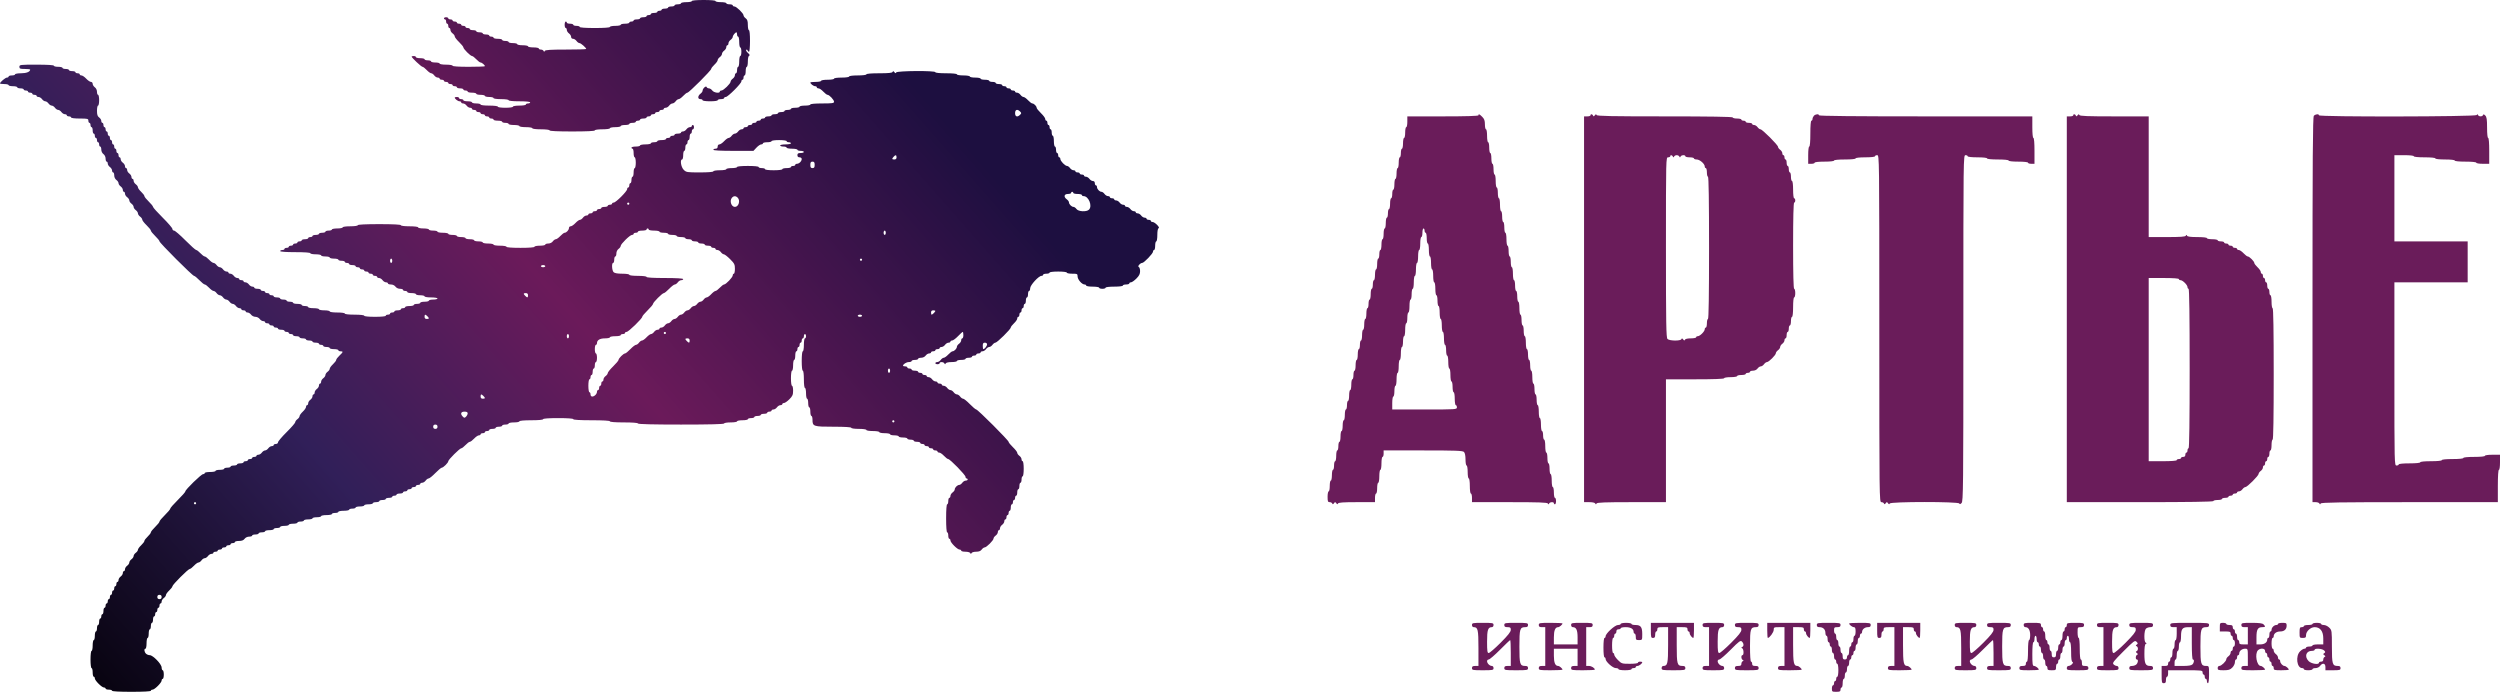<?xml version="1.0" encoding="UTF-8"?> <svg xmlns="http://www.w3.org/2000/svg" width="1160" height="321" viewBox="0 0 1160 321" fill="none"> <path fill-rule="evenodd" clip-rule="evenodd" d="M321 0.5C321 0.775 319.875 1 318.5 1C317.125 1 316 1.225 316 1.5C316 1.775 315.325 2 314.5 2C313.675 2 313 2.225 313 2.5C313 2.775 312.325 3 311.5 3C310.675 3 310 3.225 310 3.5C310 3.775 309.325 4 308.5 4C307.675 4 307 4.225 307 4.5C307 4.775 306.55 5 306 5C305.45 5 305 5.225 305 5.5C305 5.775 304.325 6 303.5 6C302.675 6 302 6.225 302 6.5C302 6.775 301.55 7 301 7C300.45 7 300 7.225 300 7.5C300 7.775 299.325 8 298.5 8C297.675 8 297 8.225 297 8.5C297 8.775 296.325 9 295.5 9C294.675 9 294 9.225 294 9.5C294 9.775 293.55 10 293 10C292.45 10 292 10.225 292 10.5C292 10.775 291.1 11 290 11C288.9 11 288 11.225 288 11.5C288 11.775 286.875 12 285.5 12C284.125 12 283 12.225 283 12.5C283 12.809 280.333 13 276 13C271.667 13 269 12.809 269 12.5C269 12.225 268.325 12 267.5 12C266.675 12 266 11.775 266 11.5C266 11.225 265.325 11 264.5 11C263.675 11 263 10.775 263 10.5C263 10.225 262.775 10 262.5 10C262.225 10 262 10.675 262 11.5C262 12.325 262.225 13 262.5 13C262.775 13 263 13.4 263 13.889C263 14.379 263.45 15.104 264 15.5C264.55 15.896 265 16.621 265 17.11C265 17.63 265.37 18 265.889 18C266.379 18 267.104 18.45 267.5 19C267.896 19.55 268.519 20 268.883 20C269.521 20 272 22.169 272 22.727C272 22.878 267.744 23 262.542 23C255.464 23 253.01 23.157 252.792 23.625C252.559 24.125 252.441 24.125 252.208 23.625C252.048 23.282 251.485 23 250.958 23C250.431 23 250 22.775 250 22.5C250 22.225 248.875 22 247.5 22C246.125 22 245 21.775 245 21.5C245 21.225 243.875 21 242.5 21C241.125 21 240 20.775 240 20.5C240 20.225 239.1 20 238 20C236.9 20 236 19.775 236 19.5C236 19.225 235.325 19 234.5 19C233.675 19 233 18.775 233 18.5C233 18.225 232.1 18 231 18C229.9 18 229 17.775 229 17.5C229 17.225 228.55 17 228 17C227.45 17 227 16.775 227 16.5C227 16.225 226.325 16 225.5 16C224.675 16 224 15.775 224 15.5C224 15.225 223.325 15 222.5 15C221.675 15 221 14.775 221 14.5C221 14.225 220.325 14 219.5 14C218.675 14 218 13.775 218 13.5C218 13.225 217.55 13 217 13C216.45 13 216 12.775 216 12.5C216 12.225 215.55 12 215 12C214.45 12 214 11.775 214 11.5C214 11.225 213.55 11 213 11C212.45 11 212 10.775 212 10.5C212 10.225 211.55 10 211 10C210.45 10 210 9.775 210 9.5C210 9.225 209.55 9 209 9C208.45 9 208 8.775 208 8.5C208 8.225 207.55 8 207 8C206.45 8 206 8.225 206 8.5C206 8.775 206.225 9 206.5 9C206.775 9 207 9.45 207 10C207 10.55 207.225 11 207.5 11C207.775 11 208 11.45 208 12C208 12.55 208.225 13 208.5 13C208.775 13 209 13.4 209 13.889C209 14.379 209.45 15.104 210 15.5C210.55 15.896 211 16.526 211 16.899C211 17.273 211.9 18.443 213 19.5C214.1 20.557 215 21.672 215 21.977C215 22.706 218.303 26 219.033 26C219.344 26 220.229 26.675 221 27.5C221.771 28.325 222.664 29 222.986 29C223.587 29 225 30.203 225 30.715C225 30.872 221.625 31 217.5 31C212.833 31 210 30.811 210 30.5C210 30.222 208.666 30 207 30C205.334 30 204 29.778 204 29.5C204 29.225 203.1 29 202 29C200.9 29 200 28.775 200 28.5C200 28.225 199.325 28 198.5 28C197.675 28 197 27.775 197 27.5C197 27.225 196.1 27 195 27C193.9 27 193 26.775 193 26.5C193 26.225 192.55 26 192 26C191.45 26 191 26.119 191 26.263C191 26.782 195.485 31 196.036 31C196.345 31 197.229 31.675 198 32.5C198.771 33.325 199.711 34 200.09 34C200.469 34 201.104 34.45 201.5 35C201.896 35.55 202.621 36 203.111 36C203.6 36 204 36.225 204 36.5C204 36.775 204.45 37 205 37C205.55 37 206 37.225 206 37.5C206 37.775 206.45 38 207 38C207.55 38 208 38.225 208 38.5C208 38.775 208.45 39 209 39C209.55 39 210 39.225 210 39.5C210 39.775 210.45 40 211 40C211.55 40 212 40.225 212 40.5C212 40.775 212.675 41 213.5 41C214.325 41 215 41.225 215 41.5C215 41.775 215.45 42 216 42C216.55 42 217 42.225 217 42.5C217 42.775 217.9 43 219 43C220.1 43 221 43.225 221 43.5C221 43.775 221.9 44 223 44C224.1 44 225 44.225 225 44.5C225 44.775 225.9 45 227 45C228.1 45 229 45.225 229 45.5C229 45.785 230.5 46 232.5 46C234.5 46 236 46.215 236 46.5C236 46.8 238 47 241 47C244 47 246 47.2 246 47.5C246 47.775 245.55 48 245 48C244.45 48 244 48.225 244 48.5C244 48.778 242.666 49 241 49C239.334 49 238 49.222 238 49.5C238 49.785 236.5 50 234.5 50C232.5 50 231 49.785 231 49.5C231 49.209 229.333 49 227 49C224.667 49 223 48.791 223 48.5C223 48.225 222.1 48 221 48C219.9 48 219 47.775 219 47.5C219 47.225 218.1 47 217 47C215.9 47 215 46.775 215 46.5C215 46.225 214.55 46 214 46C213.45 46 213 45.775 213 45.5C213 45.225 212.55 45 212 45C211.45 45 211 45.129 211 45.285C211 45.873 212.456 47 213.214 47C213.646 47 214 47.225 214 47.5C214 47.775 214.4 48 214.889 48C215.379 48 216.104 48.45 216.5 49C216.896 49.55 217.621 50 218.111 50C218.6 50 219 50.225 219 50.5C219 50.775 219.45 51 220 51C220.55 51 221 51.225 221 51.5C221 51.775 221.45 52 222 52C222.55 52 223 52.225 223 52.5C223 52.775 223.45 53 224 53C224.55 53 225 53.225 225 53.5C225 53.775 225.45 54 226 54C226.55 54 227 54.225 227 54.5C227 54.775 227.45 55 228 55C228.55 55 229 55.225 229 55.5C229 55.775 229.9 56 231 56C232.1 56 233 56.225 233 56.5C233 56.775 233.675 57 234.5 57C235.325 57 236 57.225 236 57.5C236 57.775 237.125 58 238.5 58C239.875 58 241 58.225 241 58.5C241 58.778 242.334 59 244 59C245.666 59 247 59.222 247 59.5C247 59.791 248.667 60 251 60C253.333 60 255 60.209 255 60.5C255 60.818 258.833 61 265.5 61C272.167 61 276 60.818 276 60.5C276 60.215 277.5 60 279.5 60C281.5 60 283 59.785 283 59.5C283 59.225 284.125 59 285.5 59C286.875 59 288 58.775 288 58.5C288 58.225 288.9 58 290 58C291.1 58 292 57.775 292 57.5C292 57.225 292.675 57 293.5 57C294.325 57 295 56.775 295 56.5C295 56.225 295.45 56 296 56C296.55 56 297 55.775 297 55.5C297 55.225 297.675 55 298.5 55C299.325 55 300 54.775 300 54.5C300 54.225 300.45 54 301 54C301.55 54 302 53.775 302 53.5C302 53.225 302.45 53 303 53C303.55 53 304 52.775 304 52.5C304 52.225 304.45 52 305 52C305.55 52 306 51.775 306 51.5C306 51.225 306.45 51 307 51C307.55 51 308 50.775 308 50.5C308 50.225 308.4 50 308.889 50C309.379 50 310.104 49.55 310.5 49C310.896 48.45 311.572 48 312 48C312.428 48 313.104 47.55 313.5 47C313.896 46.45 314.531 46 314.91 46C315.289 46 316.229 45.325 317 44.5C317.771 43.675 318.651 43 318.957 43C319.681 43 330 32.681 330 31.956C330 31.651 330.675 30.77 331.5 30C332.325 29.23 333 28.288 333 27.91C333 27.531 333.45 26.896 334 26.5C334.55 26.104 335 25.428 335 25C335 24.572 335.45 23.896 336 23.5C336.55 23.104 337 22.379 337 21.89C337 21.401 337.225 21 337.5 21C337.775 21 338 20.599 338 20.11C338 19.621 338.45 18.896 339 18.5C339.55 18.104 340 17.476 340 17.104C340 16.433 341.168 15 341.715 15C341.872 15 342 15.45 342 16C342 16.55 342.225 17 342.5 17C342.775 17 343 18.125 343 19.5C343 20.875 343.225 22 343.5 22C343.775 22 344 22.9 344 24C344 25.1 343.775 26 343.5 26C343.225 26 343 27.125 343 28.5C343 29.875 342.775 31 342.5 31C342.225 31 342 31.675 342 32.5C342 33.325 341.775 34 341.5 34C341.225 34 341 34.401 341 34.889C341 35.379 340.55 36.103 340 36.5C339.45 36.897 339 37.516 339 37.877C339 38.788 335.703 42 334.767 42C334.345 42 334 42.225 334 42.5C334 43.424 331.243 43.031 330.5 42C330.104 41.45 329.397 41 328.931 41C328.465 41 327.99 40.721 327.876 40.38C327.617 39.602 326 41.088 326 42.104C326 42.475 325.55 43.103 325 43.5C324.45 43.897 324 44.621 324 45.111C324 45.666 324.374 46 325 46C325.55 46 326 46.225 326 46.5C326 46.785 327.5 47 329.5 47C331.5 47 333 46.785 333 46.5C333 46.225 333.675 46 334.5 46C335.325 46 336 45.775 336 45.5C336 45.225 336.341 45 336.759 45C337.748 45 344 38.748 344 37.76C344 37.342 344.225 37 344.5 37C344.775 37 345 36.55 345 36C345 35.45 345.225 35 345.5 35C345.775 35 346 34.1 346 33C346 31.9 346.225 31 346.5 31C346.775 31 347 29.893 347 28.541C347 27.028 347.24 25.997 347.625 25.859C348.042 25.709 347.85 25.279 347.045 24.564C346.382 23.976 346.019 23.326 346.238 23.122C346.457 22.918 346.737 23.032 346.86 23.375C346.983 23.719 347.29 24 347.542 24C347.794 24 348 21.75 348 19C348 16 347.8 14 347.5 14C347.225 14 347 12.925 347 11.611C347 9.794 346.76 9.048 346 8.5C345.45 8.104 345 7.484 345 7.123C345 6.212 341.703 3 340.767 3C340.345 3 340 2.775 340 2.5C340 2.225 339.325 2 338.5 2C337.675 2 337 1.775 337 1.5C337 1.225 335.875 1 334.5 1C333.125 1 332 0.775 332 0.5C332 0.197 329.833 0 326.5 0C323.167 0 321 0.197 321 0.5ZM9 31C9 31.866 9.334 32 11.5 32C12.875 32 14 32.129 14 32.285C14 33.3 12.278 34 9.786 34C8.254 34 7 34.225 7 34.5C7 34.775 6.325 35 5.5 35C4.675 35 4 35.225 4 35.5C4 35.775 3.652 36 3.228 36C2.507 36 0 38.119 0 38.727C0 38.877 0.9 39 2 39C3.1 39 4 39.225 4 39.5C4 39.775 4.9 40 6 40C7.1 40 8 40.225 8 40.5C8 40.775 8.675 41 9.5 41C10.325 41 11 41.225 11 41.5C11 41.775 11.45 42 12 42C12.55 42 13 42.225 13 42.5C13 42.775 13.45 43 14 43C14.55 43 15 43.225 15 43.5C15 43.775 15.45 44 16 44C16.55 44 17 44.225 17 44.5C17 44.775 17.401 45 17.89 45C18.379 45 19.104 45.45 19.5 46C19.896 46.55 20.572 47 21 47C21.428 47 22.104 47.45 22.5 48C22.896 48.55 23.572 49 24 49C24.428 49 25.104 49.45 25.5 50C25.896 50.55 26.572 51 27 51C27.428 51 28.104 51.45 28.5 52C28.896 52.55 29.621 53 30.11 53C30.599 53 31 53.225 31 53.5C31 53.775 31.45 54 32 54C32.55 54 33 54.225 33 54.5C33 54.791 34.666 55 37 55C40.666 55 41 55.084 41 56C41 56.55 41.225 57 41.5 57C41.775 57 42 57.45 42 58C42 58.55 42.225 59 42.5 59C42.775 59 43 59.675 43 60.5C43 61.325 43.225 62 43.5 62C43.775 62 44 62.45 44 63C44 63.55 44.225 64 44.5 64C44.775 64 45 64.45 45 65C45 65.55 45.225 66 45.5 66C45.775 66 46 66.45 46 67C46 67.55 46.225 68 46.5 68C46.775 68 47 68.626 47 69.389C47 70.206 47.413 71.076 48 71.5C48.587 71.924 49 72.794 49 73.611C49 74.374 49.225 75 49.5 75C49.775 75 50 75.4 50 75.889C50 76.379 50.45 77.103 51 77.5C51.55 77.897 52 78.621 52 79.111C52 79.6 52.225 80 52.5 80C52.775 80 53 80.626 53 81.389C53 82.206 53.413 83.076 54 83.5C54.55 83.897 55 84.572 55 85C55 85.428 55.45 86.103 56 86.5C56.55 86.897 57 87.621 57 88.111C57 88.6 57.225 89 57.5 89C57.775 89 58 89.4 58 89.889C58 90.379 58.45 91.103 59 91.5C59.55 91.897 60 92.572 60 93C60 93.428 60.45 94.103 61 94.5C61.55 94.897 62 95.572 62 96C62 96.428 62.45 97.103 63 97.5C63.55 97.897 64 98.572 64 99C64 99.428 64.45 100.104 65 100.5C65.55 100.896 66 101.526 66 101.899C66 102.273 66.9 103.443 68 104.5C69.1 105.557 70 106.682 70 107C70 107.318 70.9 108.443 72 109.5C73.1 110.557 74 111.666 74 111.965C74 112.674 89.326 128 90.035 128C90.334 128 91.443 128.9 92.5 130C93.557 131.1 94.686 132 95.01 132C95.334 132 96.23 132.675 97 133.5C97.77 134.325 98.712 135 99.09 135C99.469 135 100.104 135.45 100.5 136C100.896 136.55 101.572 137 102 137C102.428 137 103.104 137.45 103.5 138C103.896 138.55 104.572 139 105 139C105.428 139 106.104 139.45 106.5 140C106.896 140.55 107.572 141 108 141C108.428 141 109.104 141.45 109.5 142C109.896 142.55 110.621 143 111.11 143C111.599 143 112 143.225 112 143.5C112 143.775 112.45 144 113 144C113.55 144 114 144.225 114 144.5C114 144.775 114.401 145 114.89 145C115.379 145 116.104 145.45 116.5 146C116.898 146.552 117.794 147 118.5 147C119.206 147 120.102 147.448 120.5 148C120.896 148.55 121.621 149 122.111 149C122.6 149 123 149.225 123 149.5C123 149.775 123.45 150 124 150C124.55 150 125 150.225 125 150.5C125 150.775 125.45 151 126 151C126.55 151 127 151.225 127 151.5C127 151.775 127.45 152 128 152C128.55 152 129 152.225 129 152.5C129 152.775 129.675 153 130.5 153C131.325 153 132 153.225 132 153.5C132 153.775 132.45 154 133 154C133.55 154 134 154.225 134 154.5C134 154.775 134.45 155 135 155C135.55 155 136 155.225 136 155.5C136 155.775 136.675 156 137.5 156C138.325 156 139 156.225 139 156.5C139 156.775 139.675 157 140.5 157C141.325 157 142 157.225 142 157.5C142 157.775 142.675 158 143.5 158C144.325 158 145 158.225 145 158.5C145 158.775 145.675 159 146.5 159C147.325 159 148 159.225 148 159.5C148 159.775 148.45 160 149 160C149.55 160 150 160.225 150 160.5C150 160.775 150.675 161 151.5 161C152.325 161 153 161.225 153 161.5C153 161.775 153.9 162 155 162C156.1 162 157 162.225 157 162.5C157 162.775 157.45 163 158 163C159.352 163 159.263 163.353 157.5 165C156.675 165.771 156 166.671 156 167C156 167.329 155.325 168.229 154.5 169C153.675 169.771 153 170.711 153 171.09C153 171.469 152.55 172.104 152 172.5C151.45 172.896 151 173.572 151 174C151 174.428 150.55 175.104 150 175.5C149.45 175.896 149 176.621 149 177.111C149 177.6 148.775 178 148.5 178C148.225 178 148 178.4 148 178.889C148 179.379 147.55 180.104 147 180.5C146.45 180.896 146 181.621 146 182.111C146 182.6 145.775 183 145.5 183C145.225 183 145 183.4 145 183.889C145 184.379 144.55 185.104 144 185.5C143.45 185.896 143 186.621 143 187.111C143 187.6 142.775 188 142.5 188C142.225 188 142 188.359 142 188.799C142 189.239 141.325 190.229 140.5 191C139.675 191.771 139 192.711 139 193.09C139 193.469 138.55 194.104 138 194.5C137.45 194.896 137 195.518 137 195.882C137 196.246 135.2 198.323 133 200.5C130.8 202.677 129 204.805 129 205.229C129 205.667 128.568 206 128 206C127.45 206 127 206.225 127 206.5C127 206.775 126.6 207 126.111 207C125.621 207 124.896 207.45 124.5 208C124.104 208.55 123.428 209 123 209C122.572 209 121.896 209.45 121.5 210C121.104 210.55 120.379 211 119.889 211C119.4 211 119 211.225 119 211.5C119 211.775 118.55 212 118 212C117.45 212 117 212.225 117 212.5C117 212.775 116.55 213 116 213C115.45 213 115 213.225 115 213.5C115 213.775 114.55 214 114 214C113.45 214 113 214.225 113 214.5C113 214.775 112.325 215 111.5 215C110.675 215 110 215.225 110 215.5C110 215.775 109.325 216 108.5 216C107.675 216 107 216.225 107 216.5C107 216.775 106.325 217 105.5 217C104.675 217 104 217.225 104 217.5C104 217.775 103.1 218 102 218C100.9 218 100 218.225 100 218.5C100 218.775 98.875 219 97.5 219C96.125 219 95 219.225 95 219.5C95 219.775 94.659 220 94.242 220C93.391 220 86 227.188 86 228.016C86 228.309 84.425 230.102 82.5 232C80.575 233.898 79 235.702 79 236.009C79 236.315 77.875 237.661 76.5 239C75.125 240.339 74 241.693 74 242.007C74 242.321 73.1 243.443 72 244.5C70.9 245.557 70 246.687 70 247.01C70 247.334 69.325 248.229 68.5 249C67.675 249.771 67 250.671 67 251C67 251.329 66.325 252.229 65.5 253C64.675 253.771 64 254.711 64 255.09C64 255.469 63.55 256.104 63 256.5C62.45 256.896 62 257.572 62 258C62 258.428 61.55 259.104 61 259.5C60.45 259.896 60 260.572 60 261C60 261.428 59.55 262.104 59 262.5C58.45 262.896 58 263.621 58 264.111C58 264.6 57.775 265 57.5 265C57.225 265 57 265.4 57 265.889C57 266.379 56.55 267.104 56 267.5C55.45 267.896 55 268.621 55 269.111C55 269.6 54.775 270 54.5 270C54.225 270 54 270.45 54 271C54 271.55 53.775 272 53.5 272C53.225 272 53 272.45 53 273C53 273.55 52.775 274 52.5 274C52.225 274 52 274.45 52 275C52 275.55 51.775 276 51.5 276C51.225 276 51 276.45 51 277C51 277.55 50.775 278 50.5 278C50.225 278 50 278.45 50 279C50 279.55 49.775 280 49.5 280C49.225 280 49 280.45 49 281C49 281.55 48.775 282 48.5 282C48.225 282 48 282.675 48 283.5C48 284.325 47.775 285 47.5 285C47.225 285 47 285.45 47 286C47 286.55 46.775 287 46.5 287C46.225 287 46 287.675 46 288.5C46 289.325 45.775 290 45.5 290C45.225 290 45 290.675 45 291.5C45 292.325 44.775 293 44.5 293C44.225 293 44 293.9 44 295C44 296.1 43.775 297 43.5 297C43.225 297 43 298.125 43 299.5C43 300.875 42.775 302 42.5 302C42.209 302 42 303.667 42 306C42 308.333 42.209 310 42.5 310C42.775 310 43 310.9 43 312C43 313.1 43.225 314 43.5 314C43.775 314 44 314.345 44 314.767C44 315.762 47.238 319 48.233 319C48.655 319 49 319.225 49 319.5C49 319.775 49.675 320 50.5 320C51.325 320 52 320.225 52 320.5C52 320.815 55.334 321 61 321C66.666 321 70 320.815 70 320.5C70 320.225 70.345 320 70.766 320C71.762 320 75 316.762 75 315.767C75 315.345 75.225 315 75.5 315C75.775 315 76 314.1 76 313C76 311.9 75.775 311 75.5 311C75.225 311 75 310.431 75 309.737C75 308.167 70.989 304 69.478 304C68.9 304 68.107 303.678 67.715 303.285C66.895 302.466 66.757 301 67.5 301C67.775 301 68 299.875 68 298.5C68 297.125 68.225 296 68.5 296C68.775 296 69 295.1 69 294C69 292.9 69.225 292 69.5 292C69.775 292 70 291.325 70 290.5C70 289.675 70.225 289 70.5 289C70.775 289 71 288.325 71 287.5C71 286.675 71.225 286 71.5 286C71.775 286 72 285.55 72 285C72 284.45 72.225 284 72.5 284C72.775 284 73 283.55 73 283C73 282.45 73.225 282 73.5 282C73.775 282 74 281.55 74 281C74 280.45 74.225 280 74.5 280C74.775 280 75 279.6 75 279.111C75 278.621 75.45 277.896 76 277.5C76.55 277.104 77 276.469 77 276.09C77 275.711 77.675 274.771 78.5 274C79.325 273.229 80 272.348 80 272.042C80 271.314 87.314 264 88.041 264C88.348 264 89.23 263.325 90 262.5C90.77 261.675 91.712 261 92.09 261C92.469 261 93.103 260.55 93.5 260C93.897 259.45 94.572 259 95 259C95.428 259 96.103 258.55 96.5 258C96.897 257.45 97.621 257 98.111 257C98.6 257 99 256.775 99 256.5C99 256.225 99.45 256 100 256C100.55 256 101 255.775 101 255.5C101 255.225 101.45 255 102 255C102.55 255 103 254.775 103 254.5C103 254.225 103.45 254 104 254C104.55 254 105 253.775 105 253.5C105 253.225 105.45 253 106 253C106.55 253 107 252.775 107 252.5C107 252.225 107.45 252 108 252C108.55 252 109 251.775 109 251.5C109 251.225 109.851 251 110.89 251C112.206 251 112.998 250.697 113.5 250C113.924 249.413 114.794 249 115.61 249C116.374 249 117 248.775 117 248.5C117 248.225 117.675 248 118.5 248C119.325 248 120 247.775 120 247.5C120 247.225 120.675 247 121.5 247C122.325 247 123 246.775 123 246.5C123 246.225 123.9 246 125 246C126.1 246 127 245.775 127 245.5C127 245.225 127.675 245 128.5 245C129.325 245 130 244.775 130 244.5C130 244.225 130.9 244 132 244C133.1 244 134 243.775 134 243.5C134 243.225 134.9 243 136 243C137.1 243 138 242.775 138 242.5C138 242.225 138.675 242 139.5 242C140.325 242 141 241.775 141 241.5C141 241.225 141.9 241 143 241C144.1 241 145 240.775 145 240.5C145 240.225 145.9 240 147 240C148.1 240 149 239.775 149 239.5C149 239.225 150.125 239 151.5 239C152.875 239 154 238.775 154 238.5C154 238.225 154.675 238 155.5 238C156.325 238 157 237.775 157 237.5C157 237.225 158.125 237 159.5 237C160.875 237 162 236.775 162 236.5C162 236.225 162.675 236 163.5 236C164.325 236 165 235.775 165 235.5C165 235.225 165.9 235 167 235C168.1 235 169 234.775 169 234.5C169 234.225 169.9 234 171 234C172.1 234 173 233.775 173 233.5C173 233.225 173.675 233 174.5 233C175.325 233 176 232.775 176 232.5C176 232.225 176.675 232 177.5 232C178.325 232 179 231.775 179 231.5C179 231.225 179.675 231 180.5 231C181.325 231 182 230.775 182 230.5C182 230.225 182.45 230 183 230C183.55 230 184 229.775 184 229.5C184 229.225 184.675 229 185.5 229C186.325 229 187 228.775 187 228.5C187 228.225 187.45 228 188 228C188.55 228 189 227.775 189 227.5C189 227.225 189.45 227 190 227C190.55 227 191 226.775 191 226.5C191 226.225 191.45 226 192 226C192.55 226 193 225.775 193 225.5C193 225.225 193.45 225 194 225C194.55 225 195 224.775 195 224.5C195 224.225 195.4 224 195.889 224C196.379 224 197.104 223.55 197.5 223C197.896 222.45 198.523 222 198.893 222C199.263 222 200.661 220.875 202 219.5C203.339 218.125 204.685 217 204.99 217C205.699 217 208 214.716 208 214.012C208 213.3 213.324 208 214.038 208C214.346 208 215.229 207.325 216 206.5C216.771 205.675 217.671 205 218 205C218.329 205 219.229 204.325 220 203.5C220.771 202.675 221.761 202 222.201 202C222.641 202 223 201.775 223 201.5C223 201.225 223.45 201 224 201C224.55 201 225 200.775 225 200.5C225 200.225 225.45 200 226 200C226.55 200 227 199.775 227 199.5C227 199.225 227.675 199 228.5 199C229.325 199 230 198.775 230 198.5C230 198.225 230.675 198 231.5 198C232.325 198 233 197.775 233 197.5C233 197.225 233.675 197 234.5 197C235.325 197 236 196.775 236 196.5C236 196.225 237.125 196 238.5 196C239.875 196 241 195.775 241 195.5C241 195.197 243.167 195 246.5 195C249.833 195 252 194.803 252 194.5C252 194.19 254.667 194 259 194C263.333 194 266 194.19 266 194.5C266 194.813 269.167 195 274.5 195C279.833 195 283 195.187 283 195.5C283 195.808 285.5 196 289.5 196C293.5 196 296 196.192 296 196.5C296 196.825 303 197 316 197C329 197 336 196.825 336 196.5C336 196.222 337.334 196 339 196C340.666 196 342 195.778 342 195.5C342 195.225 343.125 195 344.5 195C345.875 195 347 194.775 347 194.5C347 194.225 347.675 194 348.5 194C349.325 194 350 193.775 350 193.5C350 193.225 350.675 193 351.5 193C352.325 193 353 192.775 353 192.5C353 192.225 353.675 192 354.5 192C355.325 192 356 191.775 356 191.5C356 191.225 356.45 191 357 191C357.55 191 358 190.775 358 190.5C358 190.225 358.4 190 358.889 190C359.379 190 360.104 189.55 360.5 189C360.896 188.45 361.621 188 362.111 188C362.6 188 363 187.775 363 187.5C363 187.225 363.345 187 363.767 187C364.189 187 365.314 186.22 366.267 185.266C367.735 183.798 368 183.186 368 181.266C368 180.02 367.775 179 367.5 179C367.215 179 367 177.5 367 175.5C367 173.5 367.215 172 367.5 172C367.775 172 368 170.875 368 169.5C368 168.125 368.225 167 368.5 167C368.775 167 369 166.1 369 165C369 163.9 369.225 163 369.5 163C369.775 163 370 162.55 370 162C370 161.45 370.225 161 370.5 161C370.775 161 371 160.55 371 160C371 159.45 371.225 159 371.5 159C371.775 159 372 158.55 372 158C372 157.45 372.225 157 372.5 157C372.775 157 373 156.55 373 156C373 155.45 373.225 155 373.5 155C373.775 155 374 155.45 374 156C374 156.55 373.775 157 373.5 157C373.222 157 373 158.334 373 160C373 161.666 372.778 163 372.5 163C372.204 163 372 164.833 372 167.5C372 170.167 372.204 172 372.5 172C372.792 172 373 173.667 373 176C373 178.333 373.208 180 373.5 180C373.775 180 374 181.125 374 182.5C374 183.875 374.225 185 374.5 185C374.775 185 375 185.9 375 187C375 188.1 375.225 189 375.5 189C375.775 189 376 189.9 376 191C376 192.1 376.225 193 376.5 193C376.775 193 377 193.804 377 194.786C377 197.849 377.456 198 386.715 198C391.905 198 395 198.187 395 198.5C395 198.785 396.5 199 398.5 199C400.5 199 402 199.215 402 199.5C402 199.778 403.334 200 405 200C406.666 200 408 200.222 408 200.5C408 200.775 409.125 201 410.5 201C411.875 201 413 201.225 413 201.5C413 201.775 413.9 202 415 202C416.1 202 417 202.225 417 202.5C417 202.775 417.9 203 419 203C420.1 203 421 203.225 421 203.5C421 203.775 421.675 204 422.5 204C423.325 204 424 204.225 424 204.5C424 204.775 424.675 205 425.5 205C426.325 205 427 205.225 427 205.5C427 205.775 427.45 206 428 206C428.55 206 429 206.225 429 206.5C429 206.775 429.45 207 430 207C430.55 207 431 207.225 431 207.5C431 207.775 431.45 208 432 208C432.55 208 433 208.225 433 208.5C433 208.775 433.45 209 434 209C434.55 209 435 209.225 435 209.5C435 209.775 435.359 210 435.799 210C436.239 210 437.229 210.675 438 211.5C438.771 212.325 439.652 213 439.958 213C440.804 213 448 220.375 448 221.242C448 221.659 448.225 222 448.5 222C448.775 222 449 222.225 449 222.5C449 222.775 448.6 223 448.111 223C447.621 223 446.896 223.45 446.5 224C446.104 224.55 445.476 225 445.104 225C444.234 225 443 226.234 443 227.104C443 227.476 442.55 228.104 442 228.5C441.45 228.896 441 229.621 441 230.111C441 230.6 440.775 231 440.5 231C440.225 231 440 231.675 440 232.5C440 233.325 439.775 234 439.5 234C439.192 234 439 236.5 439 240.5C439 244.5 439.192 247 439.5 247C439.775 247 440 247.675 440 248.5C440 249.325 440.225 250 440.5 250C440.775 250 441 250.345 441 250.767C441 251.762 444.238 255 445.233 255C445.655 255 446 255.225 446 255.5C446 255.775 446.881 256 447.958 256C449.036 256 450.048 256.281 450.208 256.625C450.441 257.125 450.559 257.125 450.792 256.625C450.952 256.282 451.915 256 452.931 256C454.205 256 455.003 255.689 455.5 255C455.896 254.45 456.516 254 456.877 254C457.73 254 461 250.73 461 249.877C461 249.516 461.45 248.896 462 248.5C462.55 248.104 463 247.379 463 246.889C463 246.4 463.225 246 463.5 246C463.775 246 464 245.6 464 245.111C464 244.621 464.45 243.896 465 243.5C465.55 243.104 466 242.379 466 241.889C466 241.4 466.225 241 466.5 241C466.775 241 467 240.55 467 240C467 239.45 467.225 239 467.5 239C467.775 239 468 238.55 468 238C468 237.45 468.225 237 468.5 237C468.775 237 469 236.325 469 235.5C469 234.675 469.225 234 469.5 234C469.775 234 470 233.55 470 233C470 232.45 470.225 232 470.5 232C470.775 232 471 231.55 471 231C471 230.45 471.225 230 471.5 230C471.775 230 472 229.325 472 228.5C472 227.675 472.225 227 472.5 227C472.775 227 473 226.325 473 225.5C473 224.675 473.225 224 473.5 224C473.775 224 474 223.325 474 222.5C474 221.675 474.225 221 474.5 221C474.785 221 475 219.5 475 217.5C475 215.5 474.785 214 474.5 214C474.225 214 474 213.6 474 213.111C474 212.621 473.55 211.896 473 211.5C472.45 211.104 472 210.474 472 210.1C472 209.727 471.1 208.557 470 207.5C468.9 206.443 468 205.334 468 205.035C468 204.33 453.677 190 452.972 190C452.676 190 451.339 188.875 450 187.5C448.661 186.125 447.263 185 446.893 185C446.523 185 445.896 184.55 445.5 184C445.104 183.45 444.428 183 444 183C443.572 183 442.896 182.55 442.5 182C442.104 181.45 441.428 181 441 181C440.572 181 439.896 180.55 439.5 180C439.104 179.45 438.379 179 437.889 179C437.4 179 437 178.775 437 178.5C437 178.225 436.55 178 436 178C435.45 178 435 177.775 435 177.5C435 177.225 434.6 177 434.111 177C433.621 177 432.896 176.55 432.5 176C432.104 175.45 431.379 175 430.889 175C430.4 175 430 174.775 430 174.5C430 174.225 429.55 174 429 174C428.45 174 428 173.775 428 173.5C428 173.225 427.55 173 427 173C426.45 173 426 172.775 426 172.5C426 172.225 425.325 172 424.5 172C423.675 172 423 171.775 423 171.5C423 171.225 422.55 171 422 171C421.45 171 421 170.775 421 170.5C421 170.225 420.55 170 420 170C419.45 170 419 169.871 419 169.714C419 168.982 420.556 168 421.715 168C422.422 168 423 167.775 423 167.5C423 167.225 423.675 167 424.5 167C425.325 167 426 166.775 426 166.5C426 166.225 426.625 166 427.389 166C428.205 166 429.076 165.587 429.5 165C429.896 164.45 430.621 164 431.111 164C431.6 164 432 163.775 432 163.5C432 163.225 432.45 163 433 163C433.55 163 434 162.775 434 162.5C434 162.225 434.45 162 435 162C435.55 162 436 161.775 436 161.5C436 161.225 436.4 161 436.889 161C437.379 161 438.104 160.55 438.5 160C438.896 159.45 439.621 159 440.111 159C440.6 159 441 158.775 441 158.5C441 158.225 441.355 158 441.789 158C442.224 158 443.443 157.1 444.5 156C445.557 154.9 446.551 154 446.711 154C446.87 154 447 154.675 447 155.5C447 156.325 446.775 157 446.5 157C446.225 157 446 157.4 446 157.889C446 158.379 445.55 159.104 445 159.5C444.45 159.896 444 160.524 444 160.896C444 161.726 442.781 163 441.987 163C441.665 163 440.771 163.675 440 164.5C439.229 165.325 438.289 166 437.91 166C437.531 166 436.896 166.45 436.5 167C436.104 167.55 435.379 168 434.889 168C434.4 168 434 168.225 434 168.5C434 168.775 434.45 169 435 169C435.55 169 436 168.775 436 168.5C436 167.779 437.862 167.883 438.208 168.625C438.441 169.125 438.559 169.125 438.792 168.625C438.967 168.25 440.064 168 441.542 168C442.894 168 444 167.775 444 167.5C444 167.225 444.9 167 446 167C447.1 167 448 166.775 448 166.5C448 166.225 448.675 166 449.5 166C450.325 166 451 165.775 451 165.5C451 165.225 451.45 165 452 165C452.55 165 453 164.775 453 164.5C453 164.225 453.45 164 454 164C454.55 164 455 163.775 455 163.5C455 163.225 455.4 163 455.889 163C456.379 163 457.104 162.55 457.5 162C457.896 161.45 458.572 161 459 161C459.428 161 460.104 160.55 460.5 160C460.896 159.45 461.513 159 461.87 159C462.662 159 469 152.742 469 151.96C469 151.653 469.675 150.771 470.5 150C471.325 149.229 472 148.239 472 147.799C472 147.359 472.225 147 472.5 147C472.775 147 473 146.55 473 146C473 145.45 473.225 145 473.5 145C473.775 145 474 144.55 474 144C474 143.45 474.225 143 474.5 143C474.775 143 475 142.55 475 142C475 141.45 475.225 141 475.5 141C475.775 141 476 140.325 476 139.5C476 138.675 476.225 138 476.5 138C476.775 138 477 137.325 477 136.5C477 135.675 477.225 135 477.5 135C477.775 135 478 134.431 478 133.737C478 132.324 481.947 128 483.237 128C483.656 128 484 127.775 484 127.5C484 127.225 484.675 127 485.5 127C486.325 127 487 126.775 487 126.5C487 126.208 488.667 126 491 126C493.333 126 495 126.208 495 126.5C495 126.775 496.125 127 497.5 127C499.845 127 500 127.079 500 128.273C500 129.676 502.012 132 503.227 132C503.652 132 504 132.225 504 132.5C504 132.778 505.334 133 507 133C508.666 133 510 133.222 510 133.5C510 133.775 510.675 134 511.5 134C512.325 134 513 133.775 513 133.5C513 133.208 514.667 133 517 133C519.333 133 521 132.792 521 132.5C521 132.225 521.675 132 522.5 132C523.325 132 524 131.775 524 131.5C524 131.225 524.345 131 524.766 131C525.188 131 526.313 130.22 527.266 129.266C528.574 127.959 529 127.11 529 125.809C529 124.86 528.721 123.99 528.38 123.876C527.659 123.636 529.052 122 529.977 122C530.811 122 535 117.633 535 116.763C535 116.344 535.225 116 535.5 116C535.775 116 536 115.1 536 114C536 112.9 536.225 112 536.5 112C536.777 112 537 110.681 537 109.042C537 107.156 537.222 106.01 537.611 105.88C538.407 105.615 535.831 103 534.773 103C534.348 103 534 102.775 534 102.5C534 102.225 533.55 102 533 102C532.45 102 532 101.775 532 101.5C532 101.225 531.599 101 531.11 101C530.621 101 529.896 100.55 529.5 100C529.104 99.45 528.379 99 527.89 99C527.401 99 527 98.775 527 98.5C527 98.225 526.599 98 526.11 98C525.621 98 524.896 97.55 524.5 97C524.104 96.45 523.379 96 522.89 96C522.401 96 522 95.775 522 95.5C522 95.225 521.599 95 521.11 95C520.621 95 519.896 94.55 519.5 94C519.104 93.45 518.379 93 517.89 93C517.401 93 517 92.775 517 92.5C517 92.225 516.55 92 516 92C515.45 92 515 91.775 515 91.5C515 91.225 514.599 91 514.11 91C513.621 91 512.896 90.55 512.5 90C512.104 89.45 511.476 89 511.104 89C510.189 89 509 87.749 509 86.785C509 86.353 508.775 86 508.5 86C508.225 86 508 85.55 508 85C508 84.374 507.666 84 507.11 84C506.621 84 505.896 83.55 505.5 83C505.104 82.45 504.379 82 503.89 82C503.401 82 503 81.775 503 81.5C503 81.225 502.55 81 502 81C501.45 81 501 80.775 501 80.5C501 80.225 500.55 80 500 80C499.45 80 499 79.775 499 79.5C499 79.225 498.6 79 498.111 79C497.621 79 496.896 78.55 496.5 78C496.104 77.45 495.481 77 495.117 77C494.205 77 492 74.718 492 73.772C492 73.347 491.775 73 491.5 73C491.225 73 491 72.55 491 72C491 71.45 490.775 71 490.5 71C490.225 71 490 70.325 490 69.5C490 68.675 489.775 68 489.5 68C489.225 68 489 66.875 489 65.5C489 64.125 488.775 63 488.5 63C488.225 63 488 62.325 488 61.5C488 60.675 487.775 60 487.5 60C487.225 60 487 59.55 487 59C487 58.45 486.775 58 486.5 58C486.225 58 486 57.55 486 57C486 56.45 485.775 56 485.5 56C485.225 56 485 55.645 485 55.211C485 54.776 484.1 53.557 483 52.5C481.9 51.443 481 50.319 481 50.004C481 49.257 479.737 48 478.987 48C478.665 48 477.771 47.325 477 46.5C476.229 45.675 475.289 45 474.91 45C474.531 45 473.896 44.55 473.5 44C473.104 43.45 472.379 43 471.889 43C471.4 43 471 42.775 471 42.5C471 42.225 470.55 42 470 42C469.45 42 469 41.775 469 41.5C469 41.225 468.55 41 468 41C467.45 41 467 40.775 467 40.5C467 40.225 466.55 40 466 40C465.45 40 465 39.775 465 39.5C465 39.225 464.325 39 463.5 39C462.675 39 462 38.775 462 38.5C462 38.225 461.325 38 460.5 38C459.675 38 459 37.775 459 37.5C459 37.225 458.1 37 457 37C455.9 37 455 36.775 455 36.5C455 36.225 453.875 36 452.5 36C451.125 36 450 35.775 450 35.5C450 35.222 448.666 35 447 35C445.334 35 444 34.778 444 34.5C444 34.2 442 34 439 34C436 34 434 33.8 434 33.5C434 32.711 416.151 32.833 415.829 33.625C415.638 34.097 415.435 34.066 415 33.5C414.565 32.934 414.362 32.903 414.171 33.375C413.988 33.826 412.256 34 407.958 34C404.319 34 402 34.194 402 34.5C402 34.791 400.333 35 398 35C395.667 35 394 35.209 394 35.5C394 35.785 392.5 36 390.5 36C388.5 36 387 36.215 387 36.5C387 36.778 385.666 37 384 37C382.334 37 381 37.222 381 37.5C381 37.775 379.875 38 378.5 38C377.125 38 376 38.129 376 38.285C376 38.873 377.457 40 378.215 40C378.647 40 379 40.225 379 40.5C379 40.775 379.359 41 379.799 41C380.239 41 381.229 41.675 382 42.5C382.771 43.325 383.659 44 383.974 44C384.815 44 387 46.33 387 47.227C387 47.877 386.128 48 381.5 48C378.167 48 376 48.197 376 48.5C376 48.775 374.875 49 373.5 49C372.125 49 371 49.225 371 49.5C371 49.775 370.1 50 369 50C367.9 50 367 50.225 367 50.5C367 50.775 366.325 51 365.5 51C364.675 51 364 51.225 364 51.5C364 51.775 363.325 52 362.5 52C361.675 52 361 52.225 361 52.5C361 52.775 360.325 53 359.5 53C358.675 53 358 53.225 358 53.5C358 53.775 357.325 54 356.5 54C355.675 54 355 54.225 355 54.5C355 54.775 354.55 55 354 55C353.45 55 353 55.225 353 55.5C353 55.775 352.55 56 352 56C351.45 56 351 56.225 351 56.5C351 56.775 350.55 57 350 57C349.45 57 349 57.225 349 57.5C349 57.775 348.55 58 348 58C347.45 58 347 58.225 347 58.5C347 58.775 346.55 59 346 59C345.45 59 345 59.225 345 59.5C345 59.775 344.6 60 344.111 60C343.621 60 342.896 60.45 342.5 61C342.104 61.55 341.428 62 341 62C340.572 62 339.896 62.45 339.5 63C339.104 63.55 338.469 64 338.09 64C337.711 64 336.771 64.675 336 65.5C335.229 66.325 334.239 67 333.799 67C333.333 67 333 67.417 333 68C333 68.666 332.666 69 332 69C331.45 69 331 69.225 331 69.5C331 69.816 334.433 70 340.299 70H349.599L351 68.5C351.771 67.675 352.761 67 353.201 67C353.641 67 354 66.775 354 66.5C354 66.225 354.9 66 356 66C357.1 66 358 65.775 358 65.5C358 65.215 359.5 65 361.5 65C363.5 65 365 65.215 365 65.5C365 65.775 365.45 66 366 66C366.55 66 367 66.225 367 66.5C367 66.775 365.875 67 364.5 67C363.125 67 362 67.225 362 67.5C362 67.775 362.675 68 363.5 68C364.325 68 365 68.225 365 68.5C365 68.775 366.125 69 367.5 69C368.875 69 370 69.225 370 69.5C370 69.775 370.675 70 371.5 70C372.325 70 373 70.225 373 70.5C373 70.775 372.325 71 371.5 71C370.334 71 370 71.222 370 72C370 72.666 370.334 73 371 73C371.576 73 372 73.334 372 73.785C372 74.796 370.796 76 369.785 76C369.353 76 369 76.225 369 76.5C369 76.775 368.55 77 368 77C367.45 77 367 77.225 367 77.5C367 77.775 366.1 78 365 78C363.9 78 363 78.225 363 78.5C363 78.791 361.333 79 359 79C356.667 79 355 78.791 355 78.5C355 78.225 354.325 78 353.5 78C352.675 78 352 77.775 352 77.5C352 77.2 350 77 347 77C344 77 342 77.2 342 77.5C342 77.775 340.875 78 339.5 78C338.125 78 337 78.225 337 78.5C337 78.778 335.666 79 334 79C332.334 79 331 79.222 331 79.5C331 79.807 328.576 80 324.728 80C318.734 80 318.4 79.945 317.228 78.772C315.979 77.525 315.442 74 316.5 74C316.775 74 317 73.1 317 72C317 70.9 317.225 70 317.5 70C317.775 70 318 69.325 318 68.5C318 67.675 318.225 67 318.5 67C318.775 67 319 66.55 319 66C319 65.45 319.225 65 319.5 65C319.775 65 320 64.325 320 63.5C320 62.675 320.225 62 320.5 62C320.775 62 321 61.55 321 61C321 60.45 321.225 60 321.5 60C321.775 60 322 59.55 322 59C322 58.45 321.775 58 321.5 58C321.225 58 321 58.225 321 58.5C321 58.775 320.6 59 320.111 59C319.621 59 318.896 59.45 318.5 60C318.104 60.55 317.379 61 316.889 61C316.4 61 316 61.225 316 61.5C316 61.775 315.325 62 314.5 62C313.675 62 313 62.225 313 62.5C313 62.775 312.55 63 312 63C311.45 63 311 63.225 311 63.5C311 63.775 310.55 64 310 64C309.45 64 309 64.225 309 64.5C309 64.775 308.1 65 307 65C305.9 65 305 65.225 305 65.5C305 65.775 304.325 66 303.5 66C302.675 66 302 66.225 302 66.5C302 66.775 300.875 67 299.5 67C298.125 67 297 67.225 297 67.5C297 67.775 296.1 68 295 68C293.9 68 293 68.225 293 68.5C293 68.775 293.225 69 293.5 69C293.775 69 294 69.9 294 71C294 72.1 294.225 73 294.5 73C294.775 73 295 74.125 295 75.5C295 76.875 294.775 78 294.5 78C294.225 78 294 78.9 294 80C294 81.1 293.775 82 293.5 82C293.225 82 293 82.675 293 83.5C293 84.325 292.775 85 292.5 85C292.225 85 292 85.45 292 86C292 86.55 291.775 87 291.5 87C291.225 87 291 87.343 291 87.761C291 88.751 285.751 94 284.761 94C284.342 94 284 94.225 284 94.5C284 94.775 283.55 95 283 95C282.45 95 282 95.225 282 95.5C282 95.775 281.325 96 280.5 96C279.675 96 279 96.225 279 96.5C279 96.775 278.55 97 278 97C277.45 97 277 97.225 277 97.5C277 97.775 276.55 98 276 98C275.45 98 275 98.225 275 98.5C275 98.775 274.55 99 274 99C273.45 99 273 99.225 273 99.5C273 99.775 272.6 100 272.111 100C271.621 100 270.896 100.45 270.5 101C270.104 101.55 269.469 102 269.09 102C268.711 102 267.771 102.675 267 103.5C266.229 104.325 265.239 105 264.799 105C264.359 105 264 105.353 264 105.785C264 106.708 262.825 108 261.987 108C261.665 108 260.771 108.675 260 109.5C259.229 110.325 258.289 111 257.91 111C257.531 111 256.896 111.45 256.5 112C256.076 112.587 255.205 113 254.389 113C253.625 113 253 113.225 253 113.5C253 113.775 251.875 114 250.5 114C249.125 114 248 114.225 248 114.5C248 114.808 245.5 115 241.5 115C237.5 115 235 114.808 235 114.5C235 114.222 233.666 114 232 114C230.334 114 229 113.778 229 113.5C229 113.225 227.875 113 226.5 113C225.125 113 224 112.775 224 112.5C224 112.225 223.1 112 222 112C220.9 112 220 111.775 220 111.5C220 111.225 219.1 111 218 111C216.9 111 216 110.775 216 110.5C216 110.225 215.1 110 214 110C212.9 110 212 109.775 212 109.5C212 109.225 211.1 109 210 109C208.9 109 208 108.775 208 108.5C208 108.225 206.875 108 205.5 108C204.125 108 203 107.775 203 107.5C203 107.225 202.1 107 201 107C199.9 107 199 106.775 199 106.5C199 106.225 197.875 106 196.5 106C195.125 106 194 105.775 194 105.5C194 105.208 192.333 105 190 105C187.667 105 186 104.792 186 104.5C186 104.183 182.333 104 176 104C169.667 104 166 104.183 166 104.5C166 104.785 164.5 105 162.5 105C160.5 105 159 105.215 159 105.5C159 105.775 157.875 106 156.5 106C155.125 106 154 106.225 154 106.5C154 106.775 153.325 107 152.5 107C151.675 107 151 107.225 151 107.5C151 107.775 150.325 108 149.5 108C148.675 108 148 108.225 148 108.5C148 108.775 147.325 109 146.5 109C145.675 109 145 109.225 145 109.5C145 109.775 144.55 110 144 110C143.45 110 143 110.225 143 110.5C143 110.775 142.325 111 141.5 111C140.675 111 140 111.225 140 111.5C140 111.775 139.55 112 139 112C138.45 112 138 112.225 138 112.5C138 112.775 137.55 113 137 113C136.45 113 136 113.225 136 113.5C136 113.775 135.55 114 135 114C134.45 114 134 114.225 134 114.5C134 114.775 133.55 115 133 115C132.45 115 132 115.225 132 115.5C132 115.775 131.55 116 131 116C130.45 116 130 116.225 130 116.5C130 116.81 132.667 117 137 117C141.333 117 144 117.19 144 117.5C144 117.775 145.125 118 146.5 118C147.875 118 149 118.225 149 118.5C149 118.775 149.9 119 151 119C152.1 119 153 119.225 153 119.5C153 119.775 153.9 120 155 120C156.1 120 157 120.225 157 120.5C157 120.775 157.675 121 158.5 121C159.325 121 160 121.225 160 121.5C160 121.775 160.45 122 161 122C161.55 122 162 122.225 162 122.5C162 122.775 162.675 123 163.5 123C164.325 123 165 123.225 165 123.5C165 123.775 165.45 124 166 124C166.55 124 167 124.225 167 124.5C167 124.775 167.45 125 168 125C168.55 125 169 125.225 169 125.5C169 125.775 169.45 126 170 126C170.55 126 171 126.225 171 126.5C171 126.775 171.45 127 172 127C172.55 127 173 127.225 173 127.5C173 127.775 173.45 128 174 128C174.55 128 175 128.225 175 128.5C175 128.775 175.4 129 175.889 129C176.379 129 177.104 129.45 177.5 130C177.896 130.55 178.621 131 179.111 131C179.6 131 180 131.225 180 131.5C180 131.775 180.625 132 181.389 132C182.205 132 183.076 132.413 183.5 133C183.924 133.587 184.795 134 185.611 134C186.375 134 187 134.225 187 134.5C187 134.775 187.45 135 188 135C188.55 135 189 135.225 189 135.5C189 135.775 189.9 136 191 136C192.1 136 193 136.225 193 136.5C193 136.775 193.9 137 195 137C196.1 137 197 137.225 197 137.5C197 137.778 198.334 138 200 138C201.666 138 203 138.222 203 138.5C203 138.775 202.1 139 201 139C199.9 139 199 139.225 199 139.5C199 139.775 198.1 140 197 140C195.9 140 195 140.225 195 140.5C195 140.775 194.325 141 193.5 141C192.675 141 192 141.225 192 141.5C192 141.775 191.1 142 190 142C188.9 142 188 142.225 188 142.5C188 142.775 187.55 143 187 143C186.45 143 186 143.225 186 143.5C186 143.775 185.325 144 184.5 144C183.675 144 183 144.225 183 144.5C183 144.775 182.55 145 182 145C181.45 145 181 145.225 181 145.5C181 145.775 180.55 146 180 146C179.45 146 179 146.225 179 146.5C179 146.8 177 147 174 147C171 147 169 146.8 169 146.5C169 146.204 167.167 146 164.5 146C161.833 146 160 145.796 160 145.5C160 145.215 158.5 145 156.5 145C154.5 145 153 144.785 153 144.5C153 144.225 151.875 144 150.5 144C149.125 144 148 143.775 148 143.5C148 143.225 146.875 143 145.5 143C144.125 143 143 142.775 143 142.5C143 142.225 142.325 142 141.5 142C140.675 142 140 141.775 140 141.5C140 141.225 139.1 141 138 141C136.9 141 136 140.775 136 140.5C136 140.225 135.325 140 134.5 140C133.675 140 133 139.775 133 139.5C133 139.225 132.325 139 131.5 139C130.675 139 130 138.775 130 138.5C130 138.225 129.325 138 128.5 138C127.675 138 127 137.775 127 137.5C127 137.225 126.55 137 126 137C125.45 137 125 136.775 125 136.5C125 136.225 124.55 136 124 136C123.45 136 123 135.775 123 135.5C123 135.225 122.55 135 122 135C121.45 135 121 134.775 121 134.5C121 134.225 120.325 134 119.5 134C118.675 134 118 133.775 118 133.5C118 133.225 117.6 133 117.111 133C116.621 133 115.896 132.55 115.5 132C115.104 131.45 114.379 131 113.89 131C113.401 131 113 130.775 113 130.5C113 130.225 112.55 130 112 130C111.45 130 111 129.775 111 129.5C111 129.225 110.599 129 110.11 129C109.621 129 108.896 128.55 108.5 128C108.104 127.45 107.379 127 106.89 127C106.401 127 106 126.775 106 126.5C106 126.225 105.599 126 105.11 126C104.621 126 103.896 125.55 103.5 125C103.104 124.45 102.428 124 102 124C101.572 124 100.896 123.55 100.5 123C100.104 122.45 99.469 122 99.09 122C98.712 122 97.77 121.325 97 120.5C96.23 119.675 95.329 119 95 119C94.671 119 93.77 118.325 93 117.5C92.23 116.675 91.343 116 91.03 116C90.718 116 88.454 113.975 86 111.5C83.546 109.025 81.192 107 80.769 107C80.346 107 80 106.654 80 106.231C80 105.808 77.975 103.454 75.5 101C73.025 98.546 71 96.287 71 95.98C71 95.673 70.1 94.557 69 93.5C67.9 92.443 67 91.314 67 90.99C67 90.666 66.325 89.77 65.5 89C64.675 88.23 64 87.288 64 86.91C64 86.531 63.55 85.897 63 85.5C62.45 85.103 62 84.379 62 83.889C62 83.4 61.775 83 61.5 83C61.225 83 61 82.6 61 82.111C61 81.621 60.55 80.897 60 80.5C59.45 80.103 59 79.379 59 78.889C59 78.4 58.775 78 58.5 78C58.225 78 58 77.6 58 77.111C58 76.621 57.55 75.897 57 75.5C56.45 75.103 56 74.379 56 73.889C56 73.4 55.775 73 55.5 73C55.225 73 55 72.55 55 72C55 71.45 54.775 71 54.5 71C54.225 71 54 70.55 54 70C54 69.45 53.775 69 53.5 69C53.225 69 53 68.55 53 68C53 67.45 52.775 67 52.5 67C52.225 67 52 66.55 52 66C52 65.45 51.775 65 51.5 65C51.225 65 51 64.55 51 64C51 63.45 50.775 63 50.5 63C50.225 63 50 62.55 50 62C50 61.45 49.775 61 49.5 61C49.225 61 49 60.55 49 60C49 59.45 48.775 59 48.5 59C48.225 59 48 58.55 48 58C48 57.45 47.775 57 47.5 57C47.225 57 47 56.599 47 56.111C47 55.621 46.55 54.897 46 54.5C45.24 53.952 45 53.206 45 51.389C45 50.075 45.225 49 45.5 49C45.775 49 46 47.875 46 46.5C46 45.125 45.775 44 45.5 44C45.225 44 45 43.374 45 42.611C45 41.794 44.587 40.923 44 40.5C43.45 40.103 43 39.379 43 38.889C43 38.401 42.641 38 42.2 38C41.761 38 40.77 37.325 40 36.5C39.23 35.675 38.239 35 37.8 35C37.359 35 37 34.775 37 34.5C37 34.225 36.55 34 36 34C35.45 34 35 33.775 35 33.5C35 33.225 34.325 33 33.5 33C32.675 33 32 32.775 32 32.5C32 32.225 31.325 32 30.5 32C29.675 32 29 31.775 29 31.5C29 31.225 28.1 31 27 31C25.9 31 25 30.775 25 30.5C25 30.188 22 30 17 30C9.334 30 9 30.041 9 31ZM473.322 51.75C473.988 52.416 473.988 52.584 473.322 53.25C472.055 54.517 471 54.176 471 52.5C471 50.824 472.055 50.483 473.322 51.75ZM416 73C416 73.666 415.666 74 415 74C413.839 74 413.759 73.731 414.625 72.748C415.507 71.746 416 71.836 416 73ZM378 76.5C378 77.666 377.778 78 377 78C376.222 78 376 77.666 376 76.5C376 75.334 376.222 75 377 75C377.778 75 378 75.334 378 76.5ZM498 89.5C498 89.775 498.9 90 500 90C501.1 90 502 90.225 502 90.5C502 90.775 502.348 91 502.773 91C505.142 91 506.978 95.594 505.286 97.285C504.171 98.4 500.374 98.213 499.5 97C499.104 96.45 498.476 96 498.104 96C497.234 96 496 94.766 496 93.896C496 93.525 495.55 92.897 495 92.5C493.432 91.37 493.706 90 495.5 90C496.325 90 497 89.775 497 89.5C497 89.225 497.225 89 497.5 89C497.775 89 498 89.225 498 89.5ZM342.285 91.715C343.623 93.052 342.739 96 341 96C339.314 96 338.393 93.148 339.625 91.748C340.433 90.831 341.39 90.819 342.285 91.715ZM292 94.5C292 94.775 291.775 95 291.5 95C291.225 95 291 94.775 291 94.5C291 94.225 291.225 94 291.5 94C291.775 94 292 94.225 292 94.5ZM301 106.5C301 106.775 302.125 107 303.5 107C304.875 107 306 107.225 306 107.5C306 107.775 306.9 108 308 108C309.1 108 310 108.225 310 108.5C310 108.775 310.9 109 312 109C313.1 109 314 109.225 314 109.5C314 109.775 314.9 110 316 110C317.1 110 318 110.225 318 110.5C318 110.775 318.675 111 319.5 111C320.325 111 321 111.225 321 111.5C321 111.775 321.675 112 322.5 112C323.325 112 324 112.225 324 112.5C324 112.775 324.675 113 325.5 113C326.325 113 327 113.225 327 113.5C327 113.775 327.675 114 328.5 114C329.325 114 330 114.225 330 114.5C330 114.775 330.45 115 331 115C331.55 115 332 115.225 332 115.5C332 115.775 332.4 116 332.889 116C333.379 116 334.104 116.45 334.5 117C334.896 117.55 335.515 118 335.874 118C336.233 118 337.533 119.006 338.763 120.237C340.754 122.227 341 122.723 341 124.737C341 125.981 340.775 127 340.5 127C340.225 127 340 127.345 340 127.766C340 128.651 336.81 132 335.967 132C335.656 132 334.771 132.675 334 133.5C333.229 134.325 332.329 135 332 135C331.671 135 330.771 135.675 330 136.5C329.229 137.325 328.289 138 327.91 138C327.531 138 326.896 138.45 326.5 139C326.104 139.55 325.428 140 325 140C324.572 140 323.896 140.45 323.5 141C323.104 141.55 322.428 142 322 142C321.572 142 320.896 142.45 320.5 143C320.104 143.55 319.428 144 319 144C318.572 144 317.896 144.45 317.5 145C317.104 145.55 316.428 146 316 146C315.572 146 314.896 146.45 314.5 147C314.104 147.55 313.428 148 313 148C312.572 148 311.896 148.45 311.5 149C311.104 149.55 310.428 150 310 150C309.572 150 308.896 150.45 308.5 151C308.104 151.55 307.379 152 306.889 152C306.4 152 306 152.225 306 152.5C306 152.775 305.6 153 305.111 153C304.621 153 303.896 153.45 303.5 154C303.104 154.55 302.469 155 302.09 155C301.711 155 300.771 155.675 300 156.5C299.229 157.325 298.289 158 297.91 158C297.531 158 296.896 158.45 296.5 159C296.104 159.55 295.474 160 295.1 160C294.727 160 293.557 160.9 292.5 162C291.443 163.1 290.326 164 290.017 164C289.291 164 287 166.286 287 167.01C287 167.315 285.875 168.661 284.5 170C283.125 171.339 282 172.737 282 173.107C282 173.477 281.55 174.104 281 174.5C280.45 174.896 280 175.621 280 176.111C280 176.6 279.775 177 279.5 177C279.225 177 279 177.45 279 178C279 178.55 278.775 179 278.5 179C278.225 179 278 179.45 278 180C278 180.55 277.775 181 277.5 181C277.225 181 277 181.354 277 181.786C277 182.796 275.796 184 274.785 184C274.333 184 274 183.576 274 183C274 182.45 273.775 182 273.5 182C273.222 182 273 180.666 273 179C273 177.334 273.222 176 273.5 176C273.775 176 274 175.55 274 175C274 174.45 274.225 174 274.5 174C274.775 174 275 173.325 275 172.5C275 171.675 275.225 171 275.5 171C275.775 171 276 170.325 276 169.5C276 168.675 276.225 168 276.5 168C276.775 168 277 167.1 277 166C277 164.9 276.775 164 276.5 164C276.225 164 276 163.1 276 162C276 160.9 276.225 160 276.5 160C276.775 160 277 159.646 277 159.214C277 157.807 278.355 157 280.715 157C281.972 157 283 156.775 283 156.5C283 156.225 284.125 156 285.5 156C286.875 156 288 155.775 288 155.5C288 155.225 288.45 155 289 155C289.55 155 290 154.775 290 154.5C290 154.225 290.341 154 290.759 154C291.618 154 298 147.811 298 146.977C298 146.679 299.125 145.339 300.5 144C301.875 142.661 303 141.32 303 141.02C303 140.305 307.311 136 308.026 136C308.33 136 309.443 135.1 310.5 134C311.557 132.9 312.727 132 313.1 132C313.474 132 314.104 131.55 314.5 131C314.896 130.45 315.621 130 316.111 130C316.6 130 317 129.775 317 129.5C317 129.187 313.833 129 308.5 129C303.167 129 300 128.813 300 128.5C300 128.208 298.333 128 296 128C293.667 128 292 127.792 292 127.5C292 127.218 290.572 127 288.715 127C286.534 127 285.189 126.76 284.715 126.286C283.907 125.478 283.733 122 284.5 122C284.775 122 285 121.325 285 120.5C285 119.675 285.225 119 285.5 119C285.775 119 286 118.375 286 117.611C286 116.795 286.413 115.924 287 115.5C287.55 115.104 288 114.485 288 114.126C288 113.216 292.306 109 293.237 109C293.656 109 294 108.775 294 108.5C294 108.225 294.45 108 295 108C295.55 108 296 107.775 296 107.5C296 107.225 296.9 107 298 107C299.1 107 300 106.775 300 106.5C300 106.225 300.225 106 300.5 106C300.775 106 301 106.225 301 106.5ZM411 108C411 108.55 410.775 109 410.5 109C410.225 109 410 108.55 410 108C410 107.45 410.225 107 410.5 107C410.775 107 411 107.45 411 108ZM182 121C182 121.55 181.775 122 181.5 122C181.225 122 181 121.55 181 121C181 120.45 181.225 120 181.5 120C181.775 120 182 120.45 182 121ZM400 120.5C400 120.775 399.775 121 399.5 121C399.225 121 399 120.775 399 120.5C399 120.225 399.225 120 399.5 120C399.775 120 400 120.225 400 120.5ZM253 123.5C253 123.775 252.55 124 252 124C251.45 124 251 123.775 251 123.5C251 123.225 251.45 123 252 123C252.55 123 253 123.225 253 123.5ZM245 137C245 138.184 244.683 138.255 243.714 137.286C242.745 136.317 242.816 136 244 136C244.666 136 245 136.334 245 137ZM434 144.286C434 144.657 432.657 146 432.285 146C432.128 146 432 145.55 432 145C432 144.334 432.334 144 433 144C433.55 144 434 144.129 434 144.286ZM198.286 146.714C199.255 147.683 199.184 148 198 148C197.334 148 197 147.666 197 147C197 145.816 197.317 145.745 198.286 146.714ZM400 146.5C400 146.775 399.55 147 399 147C398.45 147 398 146.775 398 146.5C398 146.225 398.45 146 399 146C399.55 146 400 146.225 400 146.5ZM309 154.5C309 154.775 308.775 155 308.5 155C308.225 155 308 154.775 308 154.5C308 154.225 308.225 154 308.5 154C308.775 154 309 154.225 309 154.5ZM264 156C264 156.55 263.775 157 263.5 157C263.225 157 263 156.55 263 156C263 155.45 263.225 155 263.5 155C263.775 155 264 155.45 264 156ZM320 158C320 159.184 319.683 159.255 318.715 158.286C317.746 157.317 317.816 157 319 157C319.666 157 320 157.334 320 158ZM458 159.786C458 160.544 456.872 162 456.285 162C456.128 162 456 161.325 456 160.5C456 159.334 456.222 159 457 159C457.576 159 458 159.334 458 159.786ZM413 172C413 172.55 412.775 173 412.5 173C412.225 173 412 172.55 412 172C412 171.45 412.225 171 412.5 171C412.775 171 413 171.45 413 172ZM224.286 183.714C225.255 184.683 225.184 185 224 185C223.334 185 223 184.666 223 184C223 182.816 223.317 182.745 224.286 183.714ZM217 191.786C217 192.218 216.662 192.909 216.25 193.322C215.584 193.988 215.416 193.988 214.75 193.322C213.483 192.055 213.824 191 215.5 191C216.531 191 217 191.246 217 191.786ZM415 195.5C415 195.775 414.775 196 414.5 196C414.225 196 414 195.775 414 195.5C414 195.225 414.225 195 414.5 195C414.775 195 415 195.225 415 195.5ZM203 198C203 198.666 202.666 199 202 199C201.334 199 201 198.666 201 198C201 197.334 201.334 197 202 197C202.666 197 203 197.334 203 198ZM91 233.5C91 233.775 90.775 234 90.5 234C90.225 234 90 233.775 90 233.5C90 233.225 90.225 233 90.5 233C90.775 233 91 233.225 91 233.5ZM75 277C75 277.666 74.666 278 74 278C73.334 278 73 277.666 73 277C73 276.334 73.334 276 74 276C74.666 276 75 276.334 75 277Z" fill="url(#paint0_linear)"></path> <path fill-rule="evenodd" clip-rule="evenodd" d="M686 53.5C686 53.823 680.167 54 669.5 54H653V56.5C653 57.875 652.775 59 652.5 59C652.225 59 652 60.125 652 61.5C652 62.875 651.775 64 651.5 64C651.225 64 651 65.125 651 66.5C651 67.875 650.775 69 650.5 69C650.225 69 650 69.9 650 71C650 72.1 649.775 73 649.5 73C649.225 73 649 74.125 649 75.5C649 76.875 648.775 78 648.5 78C648.225 78 648 79.125 648 80.5C648 81.875 647.775 83 647.5 83C647.225 83 647 84.125 647 85.5C647 86.875 646.775 88 646.5 88C646.225 88 646 88.9 646 90C646 91.1 645.775 92 645.5 92C645.225 92 645 93.125 645 94.5C645 95.875 644.775 97 644.5 97C644.225 97 644 97.9 644 99C644 100.1 643.775 101 643.5 101C643.225 101 643 102.125 643 103.5C643 104.875 642.775 106 642.5 106C642.225 106 642 107.125 642 108.5C642 109.875 641.775 111 641.5 111C641.225 111 641 112.125 641 113.5C641 114.875 640.775 116 640.5 116C640.225 116 640 116.9 640 118C640 119.1 639.775 120 639.5 120C639.225 120 639 121.125 639 122.5C639 123.875 638.775 125 638.5 125C638.225 125 638 126.125 638 127.5C638 128.875 637.775 130 637.5 130C637.225 130 637 130.9 637 132C637 133.1 636.775 134 636.5 134C636.225 134 636 135.125 636 136.5C636 137.875 635.775 139 635.5 139C635.225 139 635 139.9 635 141C635 142.1 634.775 143 634.5 143C634.225 143 634 144.125 634 145.5C634 146.875 633.775 148 633.5 148C633.225 148 633 149.125 633 150.5C633 151.875 632.775 153 632.5 153C632.225 153 632 154.125 632 155.5C632 156.875 631.775 158 631.5 158C631.225 158 631 158.9 631 160C631 161.1 630.775 162 630.5 162C630.225 162 630 163.125 630 164.5C630 165.875 629.775 167 629.5 167C629.225 167 629 168.125 629 169.5C629 170.875 628.775 172 628.5 172C628.225 172 628 172.9 628 174C628 175.1 627.775 176 627.5 176C627.225 176 627 177.125 627 178.5C627 179.875 626.775 181 626.5 181C626.225 181 626 182.125 626 183.5C626 184.875 625.775 186 625.5 186C625.225 186 625 186.9 625 188C625 189.1 624.775 190 624.5 190C624.225 190 624 191.125 624 192.5C624 193.875 623.775 195 623.5 195C623.225 195 623 196.125 623 197.5C623 198.875 622.775 200 622.5 200C622.225 200 622 201.125 622 202.5C622 203.875 621.775 205 621.5 205C621.225 205 621 205.9 621 207C621 208.1 620.775 209 620.5 209C620.225 209 620 210.125 620 211.5C620 212.875 619.775 214 619.5 214C619.225 214 619 214.9 619 216C619 217.1 618.775 218 618.5 218C618.225 218 618 219.125 618 220.5C618 221.875 617.775 223 617.5 223C617.225 223 617 224.125 617 225.5C617 226.875 616.775 228 616.5 228C616.225 228 616 229.125 616 230.5C616 232.631 616.141 233 616.958 233C617.485 233 618.031 233.281 618.17 233.625C618.361 234.095 618.557 234.064 618.962 233.5C619.44 232.834 619.56 232.834 620.038 233.5C620.443 234.064 620.639 234.095 620.83 233.625C621.019 233.16 623.244 233 629.542 233H638V231C638 229.9 638.225 229 638.5 229C638.775 229 639 227.875 639 226.5C639 225.125 639.225 224 639.5 224C639.778 224 640 222.666 640 221C640 219.334 640.222 218 640.5 218C640.778 218 641 216.666 641 215C641 213.334 641.222 212 641.5 212C641.775 212 642 211.325 642 210.5V209H660.285C675.466 209 678.692 209.121 679.285 209.714C679.734 210.162 680 211.466 680 213.214C680 214.746 680.225 216 680.5 216C680.778 216 681 217.334 681 219C681 220.666 681.222 222 681.5 222C681.785 222 682 223.5 682 225.5C682 227.5 682.215 229 682.5 229C682.775 229 683 229.9 683 231V233H700.459C713.936 233 717.983 233.143 718.209 233.625C718.442 234.125 718.558 234.125 718.791 233.625C719.137 232.883 721 232.779 721 233.5C721 233.775 721.225 234 721.5 234C721.775 234 722 233.325 722 232.5C722 231.675 721.775 231 721.5 231C721.225 231 721 229.875 721 228.5C721 227.125 720.775 226 720.5 226C720.222 226 720 224.666 720 223C720 221.334 719.778 220 719.5 220C719.225 220 719 218.875 719 217.5C719 216.125 718.775 215 718.5 215C718.225 215 718 213.875 718 212.5C718 211.125 717.775 210 717.5 210C717.222 210 717 208.666 717 207C717 205.334 716.778 204 716.5 204C716.225 204 716 203.1 716 202C716 200.9 715.775 200 715.5 200C715.222 200 715 198.666 715 197C715 195.334 714.778 194 714.5 194C714.222 194 714 192.666 714 191C714 189.334 713.778 188 713.5 188C713.225 188 713 186.875 713 185.5C713 184.125 712.775 183 712.5 183C712.225 183 712 181.875 712 180.5C712 179.125 711.775 178 711.5 178C711.222 178 711 176.666 711 175C711 173.334 710.778 172 710.5 172C710.225 172 710 170.875 710 169.5C710 168.125 709.775 167 709.5 167C709.225 167 709 165.875 709 164.5C709 163.125 708.775 162 708.5 162C708.222 162 708 160.666 708 159C708 157.334 707.778 156 707.5 156C707.225 156 707 154.875 707 153.5C707 152.125 706.775 151 706.5 151C706.225 151 706 149.875 706 148.5C706 147.125 705.775 146 705.5 146C705.222 146 705 144.666 705 143C705 141.334 704.778 140 704.5 140C704.225 140 704 138.875 704 137.5C704 136.125 703.775 135 703.5 135C703.225 135 703 133.875 703 132.5C703 131.125 702.775 130 702.5 130C702.222 130 702 128.666 702 127C702 125.334 701.778 124 701.5 124C701.225 124 701 122.875 701 121.5C701 120.125 700.775 119 700.5 119C700.225 119 700 117.875 700 116.5C700 115.125 699.775 114 699.5 114C699.222 114 699 112.666 699 111C699 109.334 698.778 108 698.5 108C698.225 108 698 106.875 698 105.5C698 104.125 697.775 103 697.5 103C697.225 103 697 101.875 697 100.5C697 99.125 696.775 98 696.5 98C696.222 98 696 96.666 696 95C696 93.334 695.778 92 695.5 92C695.225 92 695 90.875 695 89.5C695 88.125 694.775 87 694.5 87C694.222 87 694 85.666 694 84C694 82.334 693.778 81 693.5 81C693.225 81 693 79.875 693 78.5C693 77.125 692.775 76 692.5 76C692.225 76 692 74.875 692 73.5C692 72.125 691.775 71 691.5 71C691.225 71 691 69.875 691 68.5C691 67.125 690.775 66 690.5 66C690.222 66 690 64.666 690 63C690 61.334 689.778 60 689.5 60C689.225 60 689 58.977 689 57.727C689 55.981 688.716 55.17 687.772 54.227C686.446 52.901 686 52.718 686 53.5ZM738 53.5C738 53.775 737.325 54 736.5 54H735V143.5V233H737.458C738.936 233 740.033 233.25 740.208 233.625C740.441 234.125 740.559 234.125 740.792 233.625C741.016 233.144 744.764 233 757.042 233H773V204.5V176H786.5C795.167 176 800 175.821 800 175.5C800 175.222 801.334 175 803 175C804.666 175 806 174.778 806 174.5C806 174.225 806.9 174 808 174C809.1 174 810 173.775 810 173.5C810 173.225 810.45 173 811 173C811.55 173 812 172.775 812 172.5C812 172.225 812.625 172 813.389 172C814.205 172 815.076 171.587 815.5 171C815.896 170.45 816.572 170 817 170C817.428 170 818.104 169.55 818.5 169C818.896 168.45 819.516 168 819.877 168C820.73 168 824 164.73 824 163.877C824 163.516 824.45 162.896 825 162.5C825.55 162.104 826 161.428 826 161C826 160.572 826.45 159.896 827 159.5C827.55 159.104 828 158.379 828 157.889C828 157.4 828.225 157 828.5 157C828.775 157 829 156.325 829 155.5C829 154.675 829.225 154 829.5 154C829.775 154 830 153.325 830 152.5C830 151.675 830.225 151 830.5 151C830.775 151 831 150.1 831 149C831 147.9 831.225 147 831.5 147C831.796 147 832 145.167 832 142.5C832 139.833 832.204 138 832.5 138C832.775 138 833 137.1 833 136C833 134.9 832.775 134 832.5 134C832.175 134 832 127 832 114C832 101 832.175 94 832.5 94C832.775 94 833 93.55 833 93C833 92.45 832.775 92 832.5 92C832.208 92 832 90.334 832 88C832 85.666 831.792 84 831.5 84C831.225 84 831 83.1 831 82C831 80.9 830.775 80 830.5 80C830.225 80 830 79.325 830 78.5C830 77.675 829.775 77 829.5 77C829.225 77 829 76.325 829 75.5C829 74.675 828.775 74 828.5 74C828.225 74 828 73.55 828 73C828 72.45 827.775 72 827.5 72C827.225 72 827 71.6 827 71.111C827 70.621 826.55 69.897 826 69.5C825.45 69.103 825 68.488 825 68.132C825 67.287 817.713 60 816.868 60C816.512 60 815.896 59.55 815.5 59C815.104 58.45 814.379 58 813.889 58C813.4 58 813 57.775 813 57.5C813 57.225 812.325 57 811.5 57C810.675 57 810 56.775 810 56.5C810 56.225 809.55 56 809 56C808.45 56 808 55.775 808 55.5C808 55.225 807.1 55 806 55C804.9 55 804 54.775 804 54.5C804 54.172 793.181 54 772.542 54C747.844 54 741.029 53.865 740.829 53.375C740.638 52.903 740.435 52.934 740 53.5C739.565 54.066 739.362 54.097 739.171 53.625C738.868 52.88 738 52.788 738 53.5ZM841.625 53.748C841.282 54.139 841 54.805 841 55.229C841 55.653 840.775 56 840.5 56C840.194 56 840 58.334 840 62C840 65.666 839.806 68 839.5 68C839.208 68 839 69.666 839 72V76H840.5C841.325 76 842 75.775 842 75.5C842 75.204 843.833 75 846.5 75C849.167 75 851 74.796 851 74.5C851 74.2 853 74 856 74C859 74 861 73.8 861 73.5C861 73.204 862.833 73 865.5 73C868.167 73 870 72.796 870 72.5C870 72.225 870.45 72 871 72C871.996 72 872 72.334 872 152.5C872 231.5 872.018 233 872.958 233C873.485 233 874.031 233.281 874.171 233.625C874.361 234.095 874.557 234.064 874.962 233.5C875.44 232.834 875.56 232.834 876.038 233.5C876.443 234.064 876.639 234.095 876.829 233.625C877.197 232.72 908.822 232.715 909.124 233.62C909.274 234.072 909.558 234.013 910.165 233.406C910.938 232.633 911 226.609 911 152.285C911 72.334 911.004 72 912 72C912.55 72 913 72.225 913 72.5C913 72.796 914.833 73 917.5 73C920.167 73 922 73.204 922 73.5C922 73.8 924 74 927 74C930 74 932 74.2 932 74.5C932 74.796 933.833 75 936.5 75C939.167 75 941 75.204 941 75.5C941 75.775 941.675 76 942.5 76H944V70C944 66.334 943.806 64 943.5 64C943.2 64 943 62 943 59V54H893.5C860.833 54 844 53.83 844 53.5C844 52.758 842.345 52.931 841.625 53.748ZM962 53.5C962 53.775 961.325 54 960.5 54H959V143.5V233H993C1015.33 233 1027 232.829 1027 232.5C1027 232.225 1027.9 232 1029 232C1030.1 232 1031 231.775 1031 231.5C1031 231.225 1031.68 231 1032.5 231C1033.32 231 1034 230.775 1034 230.5C1034 230.225 1034.45 230 1035 230C1035.55 230 1036 229.775 1036 229.5C1036 229.225 1036.45 229 1037 229C1037.55 229 1038 228.775 1038 228.5C1038 228.225 1038.4 228 1038.89 228C1039.38 228 1040.1 227.55 1040.5 227C1040.9 226.45 1041.51 226 1041.87 226C1042.72 226 1048 220.719 1048 219.871C1048 219.514 1048.45 218.896 1049 218.5C1049.55 218.104 1050 217.379 1050 216.889C1050 216.4 1050.22 216 1050.5 216C1050.78 216 1051 215.55 1051 215C1051 214.45 1051.22 214 1051.5 214C1051.78 214 1052 213.55 1052 213C1052 212.45 1052.22 212 1052.5 212C1052.78 212 1053 211.325 1053 210.5C1053 209.675 1053.22 209 1053.5 209C1053.78 209 1054 207.875 1054 206.5C1054 205.125 1054.22 204 1054.5 204C1054.83 204 1055 193.5 1055 173.5C1055 153.5 1054.83 143 1054.5 143C1054.22 143 1054 141.666 1054 140C1054 138.334 1053.78 137 1053.5 137C1053.22 137 1053 136.325 1053 135.5C1053 134.675 1052.78 134 1052.5 134C1052.22 134 1052 133.325 1052 132.5C1052 131.675 1051.78 131 1051.5 131C1051.22 131 1051 130.55 1051 130C1051 129.45 1050.78 129 1050.5 129C1050.22 129 1050 128.55 1050 128C1050 127.45 1049.78 127 1049.5 127C1049.22 127 1049 126.641 1049 126.201C1049 125.761 1048.32 124.771 1047.5 124C1046.68 123.229 1046 122.341 1046 122.026C1046 121.284 1043.72 119 1042.97 119C1042.66 119 1041.77 118.325 1041 117.5C1040.23 116.675 1039.24 116 1038.8 116C1038.36 116 1038 115.775 1038 115.5C1038 115.225 1037.55 115 1037 115C1036.45 115 1036 114.775 1036 114.5C1036 114.225 1035.55 114 1035 114C1034.45 114 1034 113.775 1034 113.5C1034 113.225 1033.55 113 1033 113C1032.45 113 1032 112.775 1032 112.5C1032 112.225 1031.32 112 1030.5 112C1029.68 112 1029 111.775 1029 111.5C1029 111.225 1027.88 111 1026.5 111C1025.12 111 1024 110.775 1024 110.5C1024 110.204 1022.18 110 1019.54 110C1016.46 110 1014.99 109.806 1014.79 109.375C1014.56 108.875 1014.44 108.875 1014.21 109.375C1013.99 109.839 1011.74 110 1005.46 110H997V82V54H981.042C968.744 54 965.025 53.856 964.829 53.375C964.638 52.903 964.435 52.934 964 53.5C963.565 54.066 963.362 54.097 963.171 53.625C962.868 52.88 962 52.788 962 53.5ZM1073.62 53.748C1073.13 54.31 1073 73.024 1073 143.729V233H1074.46C1075.26 233 1076.05 233.281 1076.21 233.625C1076.44 234.125 1076.56 234.125 1076.79 233.625C1077.02 233.132 1085.76 233 1118.04 233H1159V225.5C1159 220.833 1159.19 218 1159.5 218C1159.79 218 1160 216.5 1160 214.5V211H1156.5C1154.5 211 1153 211.215 1153 211.5C1153 211.8 1151 212 1148 212C1145 212 1143 212.2 1143 212.5C1143 212.8 1141 213 1138 213C1135 213 1133 213.2 1133 213.5C1133 213.8 1131 214 1128 214C1125 214 1123 214.2 1123 214.5C1123 214.8 1121 215 1118 215C1115 215 1113 215.2 1113 215.5C1113 215.775 1112.55 216 1112 216C1111.01 216 1111 215.667 1111 173.5V131H1128H1145V121.5V112H1128H1111V92V72H1115.5C1118.17 72 1120 72.204 1120 72.5C1120 72.8 1122 73 1125 73C1128 73 1130 73.2 1130 73.5C1130 73.796 1131.83 74 1134.5 74C1137.17 74 1139 74.204 1139 74.5C1139 74.8 1141 75 1144 75C1147 75 1149 75.2 1149 75.5C1149 75.778 1150.33 76 1152 76H1155V70C1155 66.334 1154.81 64 1154.5 64C1154.2 64 1154 62.072 1154 59.215C1154 55.411 1153.83 54.257 1153.16 53.593C1152.56 52.986 1152.27 52.928 1152.12 53.38C1151.85 54.186 1150.17 54.183 1149.79 53.375C1149.56 52.875 1149.44 52.875 1149.21 53.375C1148.83 54.178 1076 54.303 1076 53.5C1076 52.758 1074.34 52.931 1073.62 53.748ZM776.208 72.625C776.441 73.125 776.559 73.125 776.792 72.625C776.952 72.281 777.496 72 778 72C778.504 72 779.048 72.281 779.208 72.625C779.441 73.125 779.559 73.125 779.792 72.625C780.138 71.883 782 71.778 782 72.5C782 72.775 782.9 73 784 73C785.1 73 786 73.225 786 73.5C786 73.775 786.573 74 787.273 74C788.676 74 791 76.013 791 77.228C791 77.653 791.225 78 791.5 78C791.775 78 792 78.9 792 80C792 81.1 792.225 82 792.5 82C792.829 82 793 93.334 793 115C793 136.667 792.829 148 792.5 148C792.225 148 792 148.9 792 150C792 151.1 791.775 152 791.5 152C791.225 152 791 152.347 791 152.772C791 153.773 788.773 156 787.773 156C787.348 156 787 156.225 787 156.5C787 156.775 785.894 157 784.542 157C783.044 157 781.984 157.244 781.829 157.625C781.638 158.097 781.435 158.067 781 157.5C780.565 156.933 780.362 156.903 780.171 157.375C779.807 158.271 774.627 158.199 773.714 157.286C773.106 156.678 773 150.333 773 114.785C773 73.334 773.008 73 774 73C774.55 73 775 72.775 775 72.5C775 71.79 775.86 71.879 776.208 72.625ZM661 107C661 107.55 661.225 108 661.5 108C661.775 108 662 109.125 662 110.5C662 111.875 662.225 113 662.5 113C662.778 113 663 114.334 663 116C663 117.666 663.222 119 663.5 119C663.778 119 664 120.334 664 122C664 123.666 664.222 125 664.5 125C664.778 125 665 126.334 665 128C665 129.666 665.222 131 665.5 131C665.778 131 666 132.334 666 134C666 135.666 666.222 137 666.5 137C666.775 137 667 138.125 667 139.5C667 140.875 667.225 142 667.5 142C667.778 142 668 143.334 668 145C668 146.666 668.222 148 668.5 148C668.778 148 669 149.334 669 151C669 152.666 669.222 154 669.5 154C669.778 154 670 155.334 670 157C670 158.666 670.222 160 670.5 160C670.775 160 671 161.125 671 162.5C671 163.875 671.225 165 671.5 165C671.778 165 672 166.334 672 168C672 169.666 672.222 171 672.5 171C672.778 171 673 172.334 673 174C673 175.666 673.222 177 673.5 177C673.775 177 674 178.125 674 179.5C674 180.875 674.225 182 674.5 182C674.778 182 675 183.334 675 185C675 186.666 675.222 188 675.5 188C675.775 188 676 188.45 676 189C676 189.978 675.667 190 661 190H646V187C646 185.334 646.222 184 646.5 184C646.775 184 647 182.875 647 181.5C647 180.125 647.225 179 647.5 179C647.778 179 648 177.666 648 176C648 174.334 648.222 173 648.5 173C648.778 173 649 171.666 649 170C649 168.334 649.222 167 649.5 167C649.778 167 650 165.666 650 164C650 162.334 650.222 161 650.5 161C650.775 161 651 159.875 651 158.5C651 157.125 651.225 156 651.5 156C651.778 156 652 154.666 652 153C652 151.334 652.222 150 652.5 150C652.775 150 653 148.875 653 147.5C653 146.125 653.225 145 653.5 145C653.778 145 654 143.666 654 142C654 140.334 654.222 139 654.5 139C654.775 139 655 137.875 655 136.5C655 135.125 655.225 134 655.5 134C655.778 134 656 132.666 656 131C656 129.334 656.222 128 656.5 128C656.778 128 657 126.666 657 125C657 123.334 657.222 122 657.5 122C657.778 122 658 120.666 658 119C658 117.334 658.222 116 658.5 116C658.778 116 659 114.666 659 113C659 111.334 659.222 110 659.5 110C659.775 110 660 109.1 660 108C660 106.9 660.225 106 660.5 106C660.775 106 661 106.45 661 107ZM1011 129.5C1011 129.775 1011.35 130 1011.77 130C1012.77 130 1015 132.227 1015 133.228C1015 133.653 1015.22 134 1015.5 134C1015.83 134 1016 146.667 1016 171C1016 195.333 1015.83 208 1015.5 208C1015.22 208 1015 208.45 1015 209C1015 209.55 1014.78 210 1014.5 210C1014.22 210 1014 210.45 1014 211C1014 211.666 1013.67 212 1013 212C1012.45 212 1012 212.225 1012 212.5C1012 212.775 1011.55 213 1011 213C1010.45 213 1010 213.225 1010 213.5C1010 213.808 1007.5 214 1003.5 214H997V171.5V129H1004C1008.33 129 1011 129.19 1011 129.5ZM683 290C683 290.576 683.333 291 683.785 291C685.746 291 686 292.113 686 300.715V309H684.5C683.334 309 683 309.222 683 310C683 310.933 683.333 311 688 311C692.667 311 693 310.933 693 310C693 309.424 692.667 309 692.215 309C691.204 309 690 307.796 690 306.785C690 306.353 690.346 306 690.769 306C691.192 306 693.546 303.975 696 301.5C698.454 299.025 700.583 297 700.731 297C700.879 297 701 299.7 701 303V309H699.5C698.334 309 698 309.222 698 310C698 310.939 698.333 311 703.5 311C708.667 311 709 310.939 709 310C709 309.26 708.667 309 707.715 309C705.237 309 705 308.216 705 300C705 291.784 705.237 291 707.715 291C708.667 291 709 290.74 709 290C709 289.061 708.667 289 703.5 289C698.333 289 698 289.061 698 290C698 290.778 698.334 291 699.5 291C700.768 291 701 291.194 701 292.257C701 293.177 699.731 294.782 696.257 298.257C693.648 300.866 691.173 303 690.757 303C690.129 303 690 302.1 690 297.715C690 292.264 690.417 291 692.215 291C692.667 291 693 290.576 693 290C693 289.067 692.667 289 688 289C683.333 289 683 289.067 683 290ZM714 290C714 290.778 714.334 291 715.5 291H717V300V309H715.5C714.334 309 714 309.222 714 310C714 310.939 714.333 311 719.5 311C722.525 311 725 310.872 725 310.715C725 310.209 723.59 309 723 309C721.63 309 721 307.515 721 304.285V301H726.5H732V305V309H730.5C729.334 309 729 309.222 729 310C729 310.939 729.333 311 734.5 311C737.525 311 740 310.872 740 310.715C740 309.983 738.444 309 737.286 309H736V300V291H737.5C738.666 291 739 290.778 739 290C739 289.067 738.667 289 734 289C729.333 289 729 289.067 729 290C729 290.576 729.334 291 729.786 291C731.373 291 732 292.336 732 295.715V299H726.5H721V295.715C721 292.485 721.63 291 723 291C723.59 291 725 289.791 725 289.285C725 289.128 722.525 289 719.5 289C714.333 289 714 289.061 714 290ZM752 289.5C752 289.775 751.431 290 750.737 290C749.324 290 745 293.947 745 295.237C745 295.656 744.775 296 744.5 296C744.204 296 744 297.833 744 300.5C744 303.167 744.204 305 744.5 305C744.775 305 745 305.345 745 305.767C745 307.027 748.325 310 749.734 310C750.43 310 751 310.225 751 310.5C751 310.778 752.334 311 754 311C755.666 311 757 310.778 757 310.5C757 310.225 757.45 310 758 310C758.55 310 759 309.775 759 309.5C759 309.225 759.354 309 759.786 309C760.544 309 762 307.872 762 307.285C762 307.128 761.55 307 761 307C760.45 307 760 307.225 760 307.5C760 307.789 758.411 308 756.234 308C752.602 308 752.405 307.938 750.734 306.267C749.78 305.314 749 304.189 749 303.767C749 303.345 748.775 303 748.5 303C748.215 303 748 301.5 748 299.5C748 297.5 748.215 296 748.5 296C748.775 296 749 295.55 749 295C749 294.45 749.225 294 749.5 294C749.775 294 750 293.55 750 293C750 292.334 750.334 292 751 292C751.55 292 752 291.775 752 291.5C752 291.225 753.029 291 754.286 291C756.645 291 758 291.808 758 293.215C758 293.647 758.225 294 758.5 294C758.775 294 759 294.675 759 295.5C759 296.834 759.166 297 760.5 297C761.987 297 762 296.976 762 294.215C762 290.918 761.3 290 758.786 290C757.804 290 757 289.775 757 289.5C757 289.225 755.875 289 754.5 289C753.125 289 752 289.225 752 289.5ZM766 292.5C766 295.667 766.095 296 767 296C767.778 296 768 295.666 768 294.5C768 293.675 768.225 293 768.5 293C768.775 293 769 292.55 769 292C769 291.133 769.333 291 771.5 291H774V299.285C774 307.887 773.747 309 771.786 309C771.334 309 771 309.424 771 310C771 310.939 771.333 311 776.5 311C781.667 311 782 310.939 782 310C782 309.26 781.666 309 780.714 309C778.203 309 778 308.271 778 299.285V291H780.5C782.667 291 783 291.133 783 292C783 292.55 783.225 293 783.5 293C783.775 293 784 293.353 784 293.785C784 294.543 785.127 296 785.714 296C785.871 296 786 294.425 786 292.5V289H776H766V292.5ZM790 290C790 290.778 790.334 291 791.5 291H793V300V309H791.5C790.334 309 790 309.222 790 310C790 310.933 790.333 311 795 311C799.667 311 800 310.933 800 310C800 309.424 799.666 309 799.214 309C798.204 309 797 307.796 797 306.785C797 306.353 797.346 306 797.769 306C798.192 306 800.558 303.963 803.027 301.473C806.995 297.47 807.602 297.031 808.258 297.686C809.163 298.592 809.22 299.814 808.375 300.208C807.875 300.441 807.875 300.559 808.375 300.792C809.114 301.137 809.226 304 808.5 304C807.779 304 807.883 305.862 808.625 306.208C809.125 306.441 809.125 306.559 808.625 306.792C808.282 306.952 808 307.515 808 308.042C808 308.773 807.645 309 806.5 309C805.334 309 805 309.222 805 310C805 310.939 805.333 311 810.5 311C815.667 311 816 310.939 816 310C816 309.222 815.666 309 814.5 309C813.334 309 813 308.778 813 308C813 307.45 812.775 307 812.5 307C812.19 307 812 304.238 812 299.715C812 291.806 812.251 291 814.714 291C815.666 291 816 290.74 816 290C816 289.061 815.667 289 810.5 289C805.333 289 805 289.061 805 290C805 290.778 805.334 291 806.5 291C807.768 291 808 291.194 808 292.257C808 293.177 806.731 294.782 803.257 298.257C800.648 300.866 798.173 303 797.757 303C797.129 303 797 302.1 797 297.715C797 292.264 797.417 291 799.214 291C799.666 291 800 290.576 800 290C800 289.067 799.667 289 795 289C790.333 289 790 289.067 790 290ZM820 292.5C820 294.425 820.123 296 820.273 296C821.075 296 823 293.369 823 292.272C823 291.079 823.155 291 825.5 291H828V300V309H826.5C825.334 309 825 309.222 825 310C825 310.939 825.333 311 830.5 311C833.525 311 836 310.872 836 310.715C836 310.209 834.59 309 834 309C832.274 309 832 307.669 832 299.285V291H834.5C836.667 291 837 291.133 837 292C837 292.55 837.225 293 837.5 293C837.775 293 838 293.353 838 293.785C838 294.543 839.127 296 839.714 296C839.871 296 840 294.425 840 292.5V289H830H820V292.5ZM843 290C843 290.74 843.334 291 844.286 291C845.926 291 847 292.074 847 293.715C847 294.422 847.225 295 847.5 295C847.775 295 848 295.675 848 296.5C848 297.325 848.225 298 848.5 298C848.775 298 849 298.45 849 299C849 299.55 849.225 300 849.5 300C849.775 300 850 300.675 850 301.5C850 302.325 850.225 303 850.5 303C850.775 303 851 303.675 851 304.5C851 305.325 851.225 306 851.5 306C851.775 306 852 306.45 852 307C852 307.55 852.225 308 852.5 308C852.778 308 853 309.334 853 311C853 312.666 852.778 314 852.5 314C852.225 314 852 314.45 852 315C852 315.55 851.775 316 851.5 316C851.225 316 851 316.45 851 317C851 317.55 850.775 318 850.5 318C850.225 318 850 318.675 850 319.5C850 320.916 850.111 321 852 321C853.666 321 854 320.834 854 320C854 319.45 854.225 319 854.5 319C854.775 319 855 318.1 855 317C855 315.9 855.225 315 855.5 315C855.775 315 856 314.325 856 313.5C856 312.675 856.225 312 856.5 312C856.775 312 857 311.325 857 310.5C857 309.675 857.225 309 857.5 309C857.775 309 858 308.325 858 307.5C858 306.675 858.225 306 858.5 306C858.775 306 859 305.55 859 305C859 304.45 859.225 304 859.5 304C859.775 304 860 303.55 860 303C860 302.45 860.225 302 860.5 302C860.775 302 861 301.325 861 300.5C861 299.675 861.225 299 861.5 299C861.775 299 862 298.325 862 297.5C862 296.675 862.225 296 862.5 296C862.775 296 863 295.55 863 295C863 294.45 863.225 294 863.5 294C863.775 294 864 293.647 864 293.215C864 292.034 865.268 291 866.715 291C867.667 291 868 290.74 868 290C868 289.067 867.667 289 863 289C860.25 289 858 289.128 858 289.285C858 289.872 859.457 291 860.215 291C860.798 291 861 291.515 861 293C861 294.1 860.775 295 860.5 295C860.225 295 860 295.675 860 296.5C860 297.325 859.775 298 859.5 298C859.225 298 859 298.45 859 299C859 299.55 858.775 300 858.5 300C858.225 300 858 300.9 858 302C858 303.1 857.775 304 857.5 304C857.225 304 857 304.45 857 305C857 305.666 856.666 306 856 306C855.222 306 855 305.666 855 304.5C855 303.675 854.775 303 854.5 303C854.225 303 854 302.325 854 301.5C854 300.675 853.775 300 853.5 300C853.225 300 853 299.325 853 298.5C853 297.675 852.775 297 852.5 297C852.225 297 852 296.325 852 295.5C852 294.675 851.775 294 851.5 294C851.225 294 851 293.325 851 292.5C851 291.166 851.166 291 852.5 291C853.666 291 854 290.778 854 290C854 289.061 853.667 289 848.5 289C843.333 289 843 289.061 843 290ZM871 292.5C871 295.667 871.095 296 872 296C872.778 296 873 295.666 873 294.5C873 293.675 873.225 293 873.5 293C873.775 293 874 292.55 874 292C874 291.133 874.333 291 876.5 291H879V300V309H877.5C876.334 309 876 309.222 876 310C876 310.939 876.333 311 881.5 311C884.525 311 887 310.872 887 310.715C887 310.209 885.59 309 885 309C883.274 309 883 307.669 883 299.285V291H885.5C887.667 291 888 291.133 888 292C888 292.55 888.225 293 888.5 293C888.775 293 889 293.353 889 293.785C889 294.543 890.128 296 890.715 296C890.872 296 891 294.425 891 292.5V289H881H871V292.5ZM907 290C907 290.576 907.333 291 907.785 291C909.746 291 910 292.113 910 300.715V309H908.5C907.334 309 907 309.222 907 310C907 310.933 907.333 311 912 311C916.667 311 917 310.933 917 310C917 309.424 916.667 309 916.215 309C915.204 309 914 307.796 914 306.785C914 306.353 914.346 306 914.769 306C915.193 306 917.546 303.975 920 301.5C922.454 299.025 924.582 297 924.731 297C924.879 297 925 299.7 925 303V309H923.5C922.334 309 922 309.222 922 310C922 310.939 922.333 311 927.5 311C932.667 311 933 310.939 933 310C933 309.26 932.667 309 931.715 309C929.237 309 929 308.216 929 300C929 291.784 929.237 291 931.715 291C932.667 291 933 290.74 933 290C933 289.061 932.667 289 927.5 289C922.333 289 922 289.061 922 290C922 290.778 922.334 291 923.5 291C924.768 291 925 291.194 925 292.257C925 293.177 923.731 294.782 920.257 298.257C917.648 300.866 915.173 303 914.757 303C914.129 303 914 302.1 914 297.715C914 292.264 914.417 291 916.215 291C916.667 291 917 290.576 917 290C917 289.067 916.667 289 912 289C907.333 289 907 289.067 907 290ZM939 290C939 290.576 939.333 291 939.785 291C941.192 291 942 292.355 942 294.715C942 295.972 941.775 297 941.5 297C941.2 297 941 299 941 302C941 305 940.8 307 940.5 307C940.225 307 940 307.45 940 308C940 308.778 939.666 309 938.5 309C937.334 309 937 309.222 937 310C937 310.926 937.333 311 941.5 311C943.975 311 946 310.872 946 310.715C946 310.128 944.543 309 943.785 309C943.119 309 943 308.167 943 303.5C943 300.167 943.197 298 943.5 298C943.775 298 944 297.325 944 296.5C944 295.675 944.225 295 944.5 295C944.775 295 945 295.675 945 296.5C945 297.325 945.225 298 945.5 298C945.775 298 946 298.45 946 299C946 299.55 946.225 300 946.5 300C946.775 300 947 300.675 947 301.5C947 302.325 947.225 303 947.5 303C947.775 303 948 303.675 948 304.5C948 305.325 948.225 306 948.5 306C948.775 306 949 306.675 949 307.5C949 308.325 949.225 309 949.5 309C949.775 309 950 309.45 950 310C950 310.834 950.334 311 952 311C953.889 311 954 310.916 954 309.5C954 308.675 954.225 308 954.5 308C954.775 308 955 307.55 955 307C955 306.45 955.225 306 955.5 306C955.775 306 956 305.325 956 304.5C956 303.675 956.225 303 956.5 303C956.775 303 957 302.325 957 301.5C957 300.675 957.225 300 957.5 300C957.775 300 958 299.325 958 298.5C958 297.675 958.225 297 958.5 297C958.775 297 959 296.55 959 296C959 295.45 959.225 295 959.5 295C959.775 295 960 295.675 960 296.5C960 297.325 960.225 298 960.5 298C960.796 298 961 299.819 961 302.458C961 305.563 961.189 306.98 961.621 307.124C962.447 307.399 960.881 309 959.785 309C959.333 309 959 309.424 959 310C959 310.933 959.333 311 964 311C968.667 311 969 310.933 969 310C969 309.222 968.666 309 967.5 309C966.166 309 966 308.834 966 307.5C966 306.675 965.775 306 965.5 306C965.2 306 965 304 965 301C965 298 964.8 296 964.5 296C964.225 296 964 294.875 964 293.5C964 291.056 964.033 291 965.5 291C966.666 291 967 290.778 967 290C967 289.084 966.667 289 963 289C959.333 289 959 289.084 959 290C959 290.55 958.775 291 958.5 291C958.225 291 958 291.45 958 292C958 292.55 957.775 293 957.5 293C957.225 293 957 293.9 957 295C957 296.1 956.775 297 956.5 297C956.225 297 956 297.45 956 298C956 298.55 955.775 299 955.5 299C955.225 299 955 299.675 955 300.5C955 301.325 954.775 302 954.5 302C954.225 302 954 302.675 954 303.5C954 304.666 953.778 305 953 305C952.222 305 952 304.666 952 303.5C952 302.675 951.775 302 951.5 302C951.225 302 951 301.325 951 300.5C951 299.675 950.775 299 950.5 299C950.225 299 950 298.55 950 298C950 297.45 949.775 297 949.5 297C949.225 297 949 296.1 949 295C949 293.9 948.775 293 948.5 293C948.225 293 948 292.55 948 292C948 291.45 947.775 291 947.5 291C947.225 291 947 290.55 947 290C947 289.084 946.667 289 943 289C939.333 289 939 289.084 939 290ZM973 290C973 290.778 973.334 291 974.5 291H976V300V309H974.5C973.334 309 973 309.222 973 310C973 310.933 973.333 311 978 311C982.667 311 983 310.933 983 310C983 309.424 982.667 309 982.215 309C981.782 309 981.098 308.669 980.694 308.265C980.047 307.618 980.593 306.895 985.244 302.244C990.133 297.355 990.591 297.02 991.346 297.775C992.04 298.469 992.056 298.664 991.456 299.083C990.914 299.461 990.896 299.635 991.375 299.829C991.719 299.969 992 300.496 992 301C992 301.504 991.719 302.031 991.375 302.171C990.903 302.362 990.933 302.565 991.5 303C992.067 303.435 992.097 303.638 991.625 303.829C990.885 304.13 990.776 306 991.5 306C992.243 306 992.105 307.466 991.285 308.285C990.893 308.678 989.993 309 989.285 309C988.333 309 988 309.26 988 310C988 310.939 988.333 311 993.5 311C998.667 311 999 310.939 999 310C999 309.26 998.667 309 997.715 309C995.487 309 995 307.983 995 303.328C995 300.421 995.197 298.992 995.625 298.792C996.125 298.559 996.125 298.441 995.625 298.208C994.732 297.791 994.803 292.626 995.715 291.715C996.107 291.322 997.007 291 997.715 291C998.667 291 999 290.74 999 290C999 289.061 998.667 289 993.5 289C988.333 289 988 289.061 988 290C988 290.778 988.334 291 989.5 291C990.768 291 991 291.194 991 292.257C991 293.177 989.731 294.782 986.257 298.257C983.648 300.866 981.173 303 980.757 303C980.129 303 980 302.1 980 297.715C980 292.264 980.417 291 982.215 291C982.667 291 983 290.576 983 290C983 289.067 982.667 289 978 289C973.333 289 973 289.067 973 290ZM1007 290C1007 290.778 1007.33 291 1008.5 291H1010V294C1010 295.666 1009.78 297 1009.5 297C1009.22 297 1009 297.9 1009 299C1009 300.1 1008.78 301 1008.5 301C1008.22 301 1008 301.9 1008 303C1008 304.1 1007.78 305 1007.5 305C1007.22 305 1007 305.45 1007 306C1007 306.55 1006.78 307 1006.5 307C1006.22 307 1006 307.45 1006 308C1006 308.778 1005.67 309 1004.5 309H1003V313C1003 316.667 1003.08 317 1004 317C1004.78 317 1005 316.666 1005 315.5C1005 314.675 1005.22 314 1005.5 314C1005.78 314 1006 313.325 1006 312.5V311H1014C1021.67 311 1022 311.041 1022 312C1022 312.55 1022.22 313 1022.5 313C1022.78 313 1023 313.45 1023 314C1023 314.55 1023.22 315 1023.5 315C1023.78 315 1024 315.45 1024 316C1024 316.55 1024.22 317 1024.5 317C1024.79 317 1025 315.333 1025 313C1025 309.037 1024.99 309 1023.71 309C1021.24 309 1021 308.216 1021 300C1021 291.784 1021.24 291 1023.71 291C1024.67 291 1025 290.74 1025 290C1025 289.037 1024.67 289 1016 289C1007.33 289 1007 289.037 1007 290ZM1030 291V293H1032.5C1034.67 293 1035 293.133 1035 294C1035 294.55 1035.22 295 1035.5 295C1035.78 295 1036 295.45 1036 296C1036 296.55 1036.22 297 1036.5 297C1036.78 297 1037 297.675 1037 298.5C1037 299.325 1036.78 300 1036.5 300C1036.22 300 1036 300.45 1036 301C1036 301.55 1035.78 302 1035.5 302C1035.22 302 1035 302.4 1035 302.889C1035 303.379 1034.55 304.104 1034 304.5C1033.45 304.896 1033 305.519 1033 305.883C1033 306.795 1030.72 309 1029.77 309C1029.33 309 1029 309.432 1029 310C1029 310.88 1029.33 311 1031.77 311C1034.05 311 1034.76 310.78 1035.77 309.772C1036.45 309.097 1037 307.972 1037 307.272C1037 306.572 1037.22 306 1037.5 306C1037.78 306 1038 305.55 1038 305C1038 304.45 1038.22 304 1038.5 304C1038.78 304 1039 303.647 1039 303.215C1039 302.034 1040.27 301 1041.71 301C1042.99 301 1043 301.037 1043 305V309H1041.5C1040.33 309 1040 309.222 1040 310C1040 310.939 1040.33 311 1045.5 311C1048.53 311 1051 310.872 1051 310.715C1051 310.209 1049.59 309 1049 309C1047.11 309 1046.1 303.325 1047.71 301.715C1048.83 300.6 1051 300.788 1051 302C1051 302.55 1051.22 303 1051.5 303C1051.78 303 1052 303.45 1052 304C1052 304.55 1052.22 305 1052.5 305C1052.78 305 1053 305.45 1053 306C1053 306.55 1053.22 307 1053.5 307C1053.78 307 1054 307.45 1054 308C1054 308.55 1054.22 309 1054.5 309C1054.78 309 1055 309.45 1055 310C1055 310.905 1055.33 311 1058.5 311C1060.42 311 1062 310.872 1062 310.715C1062 310.209 1060.59 309 1060 309C1059.17 309 1058 307.701 1058 306.785C1058 306.353 1057.78 306 1057.5 306C1057.22 306 1057 305.6 1057 305.111C1057 304.621 1056.55 303.896 1056 303.5C1055.45 303.104 1055 302.379 1055 301.889C1055 301.4 1054.78 301 1054.5 301C1054.22 301 1054 299.875 1054 298.5C1054 297.125 1054.22 296 1054.5 296C1054.78 296 1055 295.647 1055 295.215C1055 293.96 1056.3 293 1058 293C1059.91 293 1061 292.01 1061 290.285C1061 289.119 1060.82 289 1059 289C1057.9 289 1057 289.225 1057 289.5C1057 289.775 1056.65 290 1056.21 290C1055.2 290 1054 291.204 1054 292.215C1054 292.647 1053.78 293 1053.5 293C1053.22 293 1053 293.675 1053 294.5C1053 295.325 1052.78 296 1052.5 296C1052.22 296 1052 296.353 1052 296.785C1052 298.088 1050.68 299 1048.79 299H1047V295.715C1047 292.072 1047.62 291 1049.71 291C1051.18 291 1051.3 290.729 1050.29 289.715C1049.77 289.195 1048.27 289 1044.79 289C1040.33 289 1040 289.07 1040 290C1040 290.778 1040.33 291 1041.5 291H1043V295V299H1041C1039.33 299 1039 298.834 1039 298C1039 297.45 1038.78 297 1038.5 297C1038.22 297 1038 296.325 1038 295.5C1038 294.675 1037.78 294 1037.5 294C1037.22 294 1037 293.55 1037 293C1037 292.45 1036.78 292 1036.5 292C1036.22 292 1036 291.55 1036 291C1036 290.222 1035.67 290 1034.5 290C1033.68 290 1033 289.775 1033 289.5C1033 289.225 1032.32 289 1031.5 289C1030.08 289 1030 289.111 1030 291ZM1073 289.5C1073 289.775 1072.1 290 1071 290C1069.9 290 1069 290.225 1069 290.5C1069 290.775 1068.55 291 1068 291C1067.13 291 1067 291.333 1067 293.5C1067 295.944 1067.03 296 1068.5 296C1069.77 296 1070 295.808 1070 294.728C1070 292.948 1072.09 291 1074 291C1076.55 291 1078 292.891 1078 296.228V299H1075.5C1074.12 299 1073 299.225 1073 299.5C1073 299.775 1072.32 300 1071.5 300C1070.68 300 1070 300.225 1070 300.5C1070 300.775 1069.65 301 1069.23 301C1068.8 301 1067.9 301.553 1067.23 302.228C1065.02 304.433 1065.73 310 1068.21 310C1068.65 310 1069 310.225 1069 310.5C1069 310.775 1069.9 311 1071 311C1072.1 311 1073 310.775 1073 310.5C1073 310.225 1073.63 310 1074.39 310C1075.21 310 1076.08 309.587 1076.5 309C1077.63 307.432 1079 307.706 1079 309.5V311H1082.5C1085.67 311 1086 310.905 1086 310C1086 309.26 1085.67 309 1084.71 309C1082.24 309 1082 308.215 1082 300.013C1082 292.655 1081.97 292.422 1080.77 291.228C1080.1 290.553 1078.97 290 1078.27 290C1077.57 290 1077 289.775 1077 289.5C1077 289.225 1076.1 289 1075 289C1073.9 289 1073 289.225 1073 289.5ZM1017 298.5C1017 303.167 1017.19 306 1017.5 306C1018.24 306 1018.1 307.466 1017.29 308.285C1016.79 308.779 1015.4 309 1012.79 309H1009V307.5C1009 306.675 1009.22 306 1009.5 306C1009.78 306 1010 305.1 1010 304C1010 302.9 1010.22 302 1010.5 302C1010.78 302 1011 301.1 1011 300C1011 298.9 1011.22 298 1011.5 298C1011.78 298 1012 296.753 1012 295.229C1012 291.906 1012.64 291.044 1015.12 291.019L1017 291V298.5ZM1078.37 301.796C1079.04 302.472 1079.06 302.659 1078.46 303.046C1077.85 303.434 1077.86 303.578 1078.5 304.038C1079.06 304.443 1079.1 304.639 1078.62 304.829C1078.28 304.969 1078 305.515 1078 306.042C1078 306.667 1077.65 307 1077 307C1076.45 307 1076 307.225 1076 307.5C1076 308.558 1072.48 308.021 1071.23 306.772C1069.14 304.682 1069.97 302 1072.71 302C1073.42 302 1074 301.775 1074 301.5C1074 300.691 1077.5 300.928 1078.37 301.796Z" fill="#6A1C5A"></path> <defs> <linearGradient id="paint0_linear" x1="389.5" y1="-1.27036e-05" x2="24.5" y2="321" gradientUnits="userSpaceOnUse"> <stop stop-color="#1D0F40"></stop> <stop offset="0.39" stop-color="#6B1A5A"></stop> <stop offset="0.661" stop-color="#311F59"></stop> <stop offset="1" stop-color="#030007"></stop> </linearGradient> </defs> </svg> 
